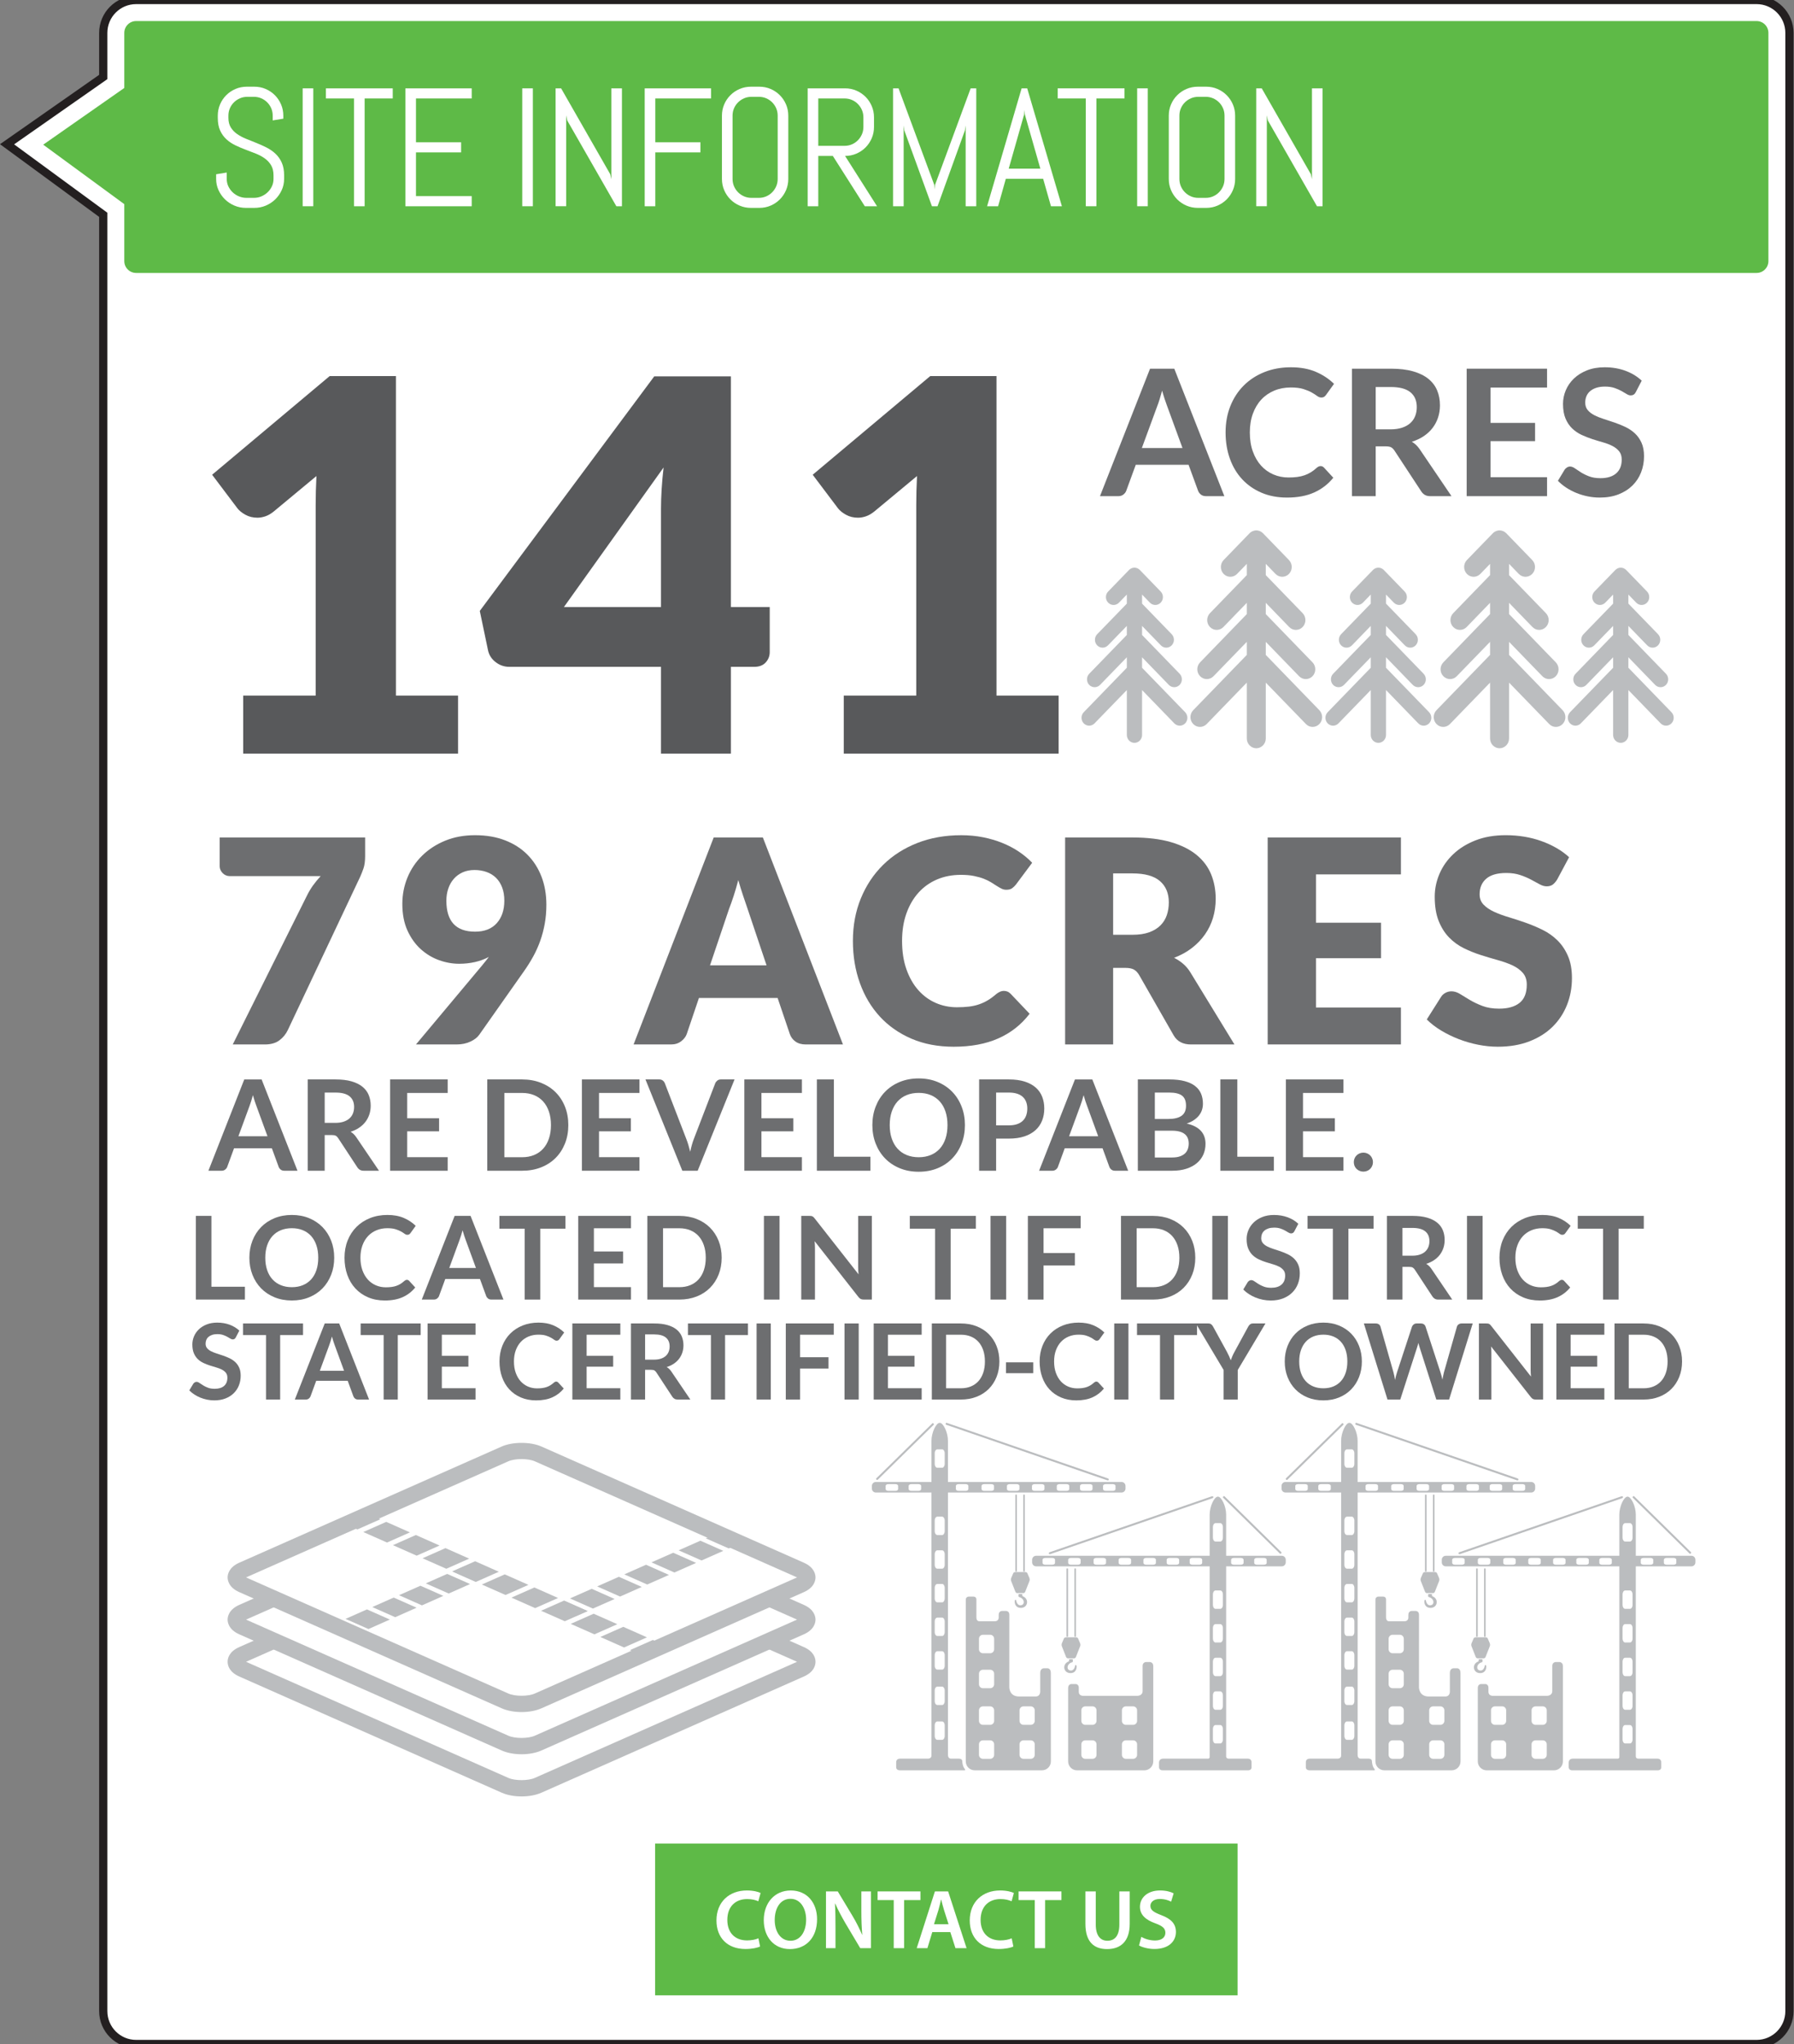 <?xml version="1.0" encoding="utf-8"?>
<!-- Generator: Adobe Illustrator 16.0.0, SVG Export Plug-In . SVG Version: 6.00 Build 0)  -->
<!DOCTYPE svg PUBLIC "-//W3C//DTD SVG 1.1//EN" "http://www.w3.org/Graphics/SVG/1.1/DTD/svg11.dtd">
<svg version="1.1" id="Layer_1" xmlns="http://www.w3.org/2000/svg" xmlns:xlink="http://www.w3.org/1999/xlink" x="0px" y="0px"
	 width="341px" height="388.469px" viewBox="0 0 341 388.469" enable-background="new 0 0 341 388.469" xml:space="preserve">
<rect x="0" y="0" width="341" height="388.469" fill="#808080" stroke="none"/>
<path fill="#FFFFFF" stroke="#231F20" stroke-width="1.563" stroke-miterlimit="10" d="M340.135,382.219
	c0,3.453-2.797,6.25-6.25,6.25H25.877c-3.453,0-6.252-2.797-6.252-6.25V40.824L1.342,27.42l18.283-12.787V6.252
	C19.625,2.799,22.424,0,25.877,0h308.008c3.453,0,6.25,2.799,6.25,6.252V382.219z"/>
<rect x="124.52" y="350.367" fill="#5EBA47" width="110.719" height="28.852"/>
<g>
	<path fill="#FFFFFF" d="M144.475,369.934c-0.464,0.24-1.488,0.48-2.785,0.48c-3.425,0-5.506-2.145-5.506-5.426
		c0-3.554,2.465-5.699,5.763-5.699c1.296,0,2.225,0.272,2.625,0.48l-0.433,1.568c-0.512-0.224-1.216-0.416-2.112-0.416
		c-2.193,0-3.778,1.377-3.778,3.97c0,2.369,1.393,3.89,3.762,3.89c0.801,0,1.633-0.16,2.146-0.4L144.475,369.934z"/>
	<path fill="#FFFFFF" d="M155.308,364.748c0,3.617-2.192,5.682-5.17,5.682c-3.041,0-4.962-2.32-4.962-5.49
		c0-3.313,2.081-5.65,5.122-5.65C153.451,359.289,155.308,361.674,155.308,364.748z M147.257,364.908
		c0,2.192,1.104,3.938,2.993,3.938c1.904,0,2.978-1.762,2.978-4.018c0-2.033-1.009-3.954-2.978-3.954
		C148.297,360.874,147.257,362.683,147.257,364.908z"/>
	<path fill="#FFFFFF" d="M157,370.254v-10.789h2.24l2.785,4.627c0.721,1.2,1.345,2.449,1.841,3.617h0.032
		c-0.128-1.441-0.176-2.833-0.176-4.482v-3.762h1.824v10.789h-2.032l-2.817-4.738c-0.688-1.184-1.408-2.513-1.937-3.729
		l-0.048,0.016c0.079,1.393,0.096,2.816,0.096,4.594v3.857H157z"/>
	<path fill="#FFFFFF" d="M169.881,361.114h-3.073v-1.649h8.147v1.649h-3.105v9.14h-1.969V361.114z"/>
	<path fill="#FFFFFF" d="M177.209,367.197l-0.928,3.057h-2.033l3.458-10.789h2.513l3.505,10.789h-2.112l-0.977-3.057H177.209z
		 M180.299,365.708l-0.849-2.657c-0.208-0.656-0.384-1.393-0.544-2.017h-0.032c-0.16,0.624-0.32,1.376-0.512,2.017l-0.833,2.657
		H180.299z"/>
	<path fill="#FFFFFF" d="M192.619,369.934c-0.464,0.24-1.488,0.48-2.785,0.48c-3.425,0-5.506-2.145-5.506-5.426
		c0-3.554,2.465-5.699,5.763-5.699c1.296,0,2.225,0.272,2.625,0.48l-0.433,1.568c-0.512-0.224-1.216-0.416-2.112-0.416
		c-2.193,0-3.778,1.377-3.778,3.97c0,2.369,1.393,3.89,3.762,3.89c0.801,0,1.633-0.16,2.146-0.4L192.619,369.934z"/>
	<path fill="#FFFFFF" d="M196.682,361.114h-3.073v-1.649h8.147v1.649h-3.105v9.14h-1.969V361.114z"/>
	<path fill="#FFFFFF" d="M208.281,359.465v6.291c0,2.113,0.881,3.09,2.209,3.09c1.425,0,2.273-0.977,2.273-3.09v-6.291h1.969v6.163
		c0,3.329-1.713,4.802-4.306,4.802c-2.497,0-4.114-1.393-4.114-4.785v-6.18H208.281z"/>
	<path fill="#FFFFFF" d="M216.937,368.109c0.64,0.367,1.601,0.688,2.608,0.688c1.265,0,1.969-0.592,1.969-1.473
		c0-0.816-0.544-1.296-1.921-1.792c-1.776-0.641-2.913-1.585-2.913-3.138c0-1.761,1.473-3.105,3.81-3.105
		c1.169,0,2.033,0.256,2.594,0.545l-0.48,1.584c-0.385-0.207-1.137-0.512-2.146-0.512c-1.248,0-1.792,0.672-1.792,1.297
		c0,0.832,0.624,1.216,2.064,1.776c1.873,0.704,2.785,1.648,2.785,3.201c0,1.729-1.313,3.233-4.098,3.233
		c-1.137,0-2.321-0.32-2.913-0.672L216.937,368.109z"/>
</g>
<path fill="#5EBA47" d="M8.213,27.496l15.412,11.301v10.826c0,1.242,1.01,2.25,2.252,2.25h308.008c1.242,0,2.25-1.008,2.25-2.25
	V6.252c0-1.242-1.008-2.252-2.25-2.252H25.877c-1.242,0-2.252,1.01-2.252,2.252v10.465L8.213,27.496z"/>
<g>
	<path fill="#FFFFFF" d="M54.002,34.01c0,0.761-0.154,1.474-0.461,2.141c-0.308,0.667-0.719,1.25-1.234,1.75
		s-1.115,0.894-1.797,1.18c-0.683,0.286-1.404,0.43-2.164,0.43h-1.609c-0.761,0-1.482-0.144-2.164-0.43
		c-0.683-0.286-1.281-0.68-1.797-1.18s-0.928-1.083-1.234-1.75c-0.308-0.667-0.461-1.38-0.461-2.141v-0.891l2.016-0.328v1.219
		c0,0.5,0.102,0.966,0.305,1.398c0.203,0.433,0.477,0.813,0.82,1.141s0.742,0.586,1.195,0.773s0.93,0.281,1.43,0.281h1.406
		c0.5,0,0.974-0.094,1.422-0.281c0.447-0.188,0.844-0.445,1.188-0.773s0.617-0.708,0.82-1.141c0.203-0.432,0.305-0.898,0.305-1.398
		v-0.672c0-0.771-0.151-1.411-0.453-1.922c-0.303-0.51-0.703-0.945-1.203-1.305s-1.065-0.664-1.695-0.914
		c-0.631-0.25-1.279-0.5-1.945-0.75c-0.667-0.25-1.315-0.526-1.945-0.828c-0.631-0.302-1.195-0.68-1.695-1.133
		s-0.901-1.008-1.203-1.664c-0.303-0.656-0.453-1.463-0.453-2.422v-0.422c0-0.76,0.143-1.474,0.43-2.141
		c0.286-0.667,0.68-1.25,1.18-1.75s1.086-0.893,1.758-1.18c0.672-0.286,1.388-0.43,2.148-0.43h1.438c0.76,0,1.474,0.144,2.141,0.43
		c0.666,0.287,1.25,0.68,1.75,1.18s0.893,1.083,1.18,1.75c0.286,0.667,0.43,1.38,0.43,2.141v0.578l-2.016,0.328v-0.906
		c0-0.5-0.094-0.966-0.281-1.398c-0.188-0.432-0.443-0.81-0.766-1.133c-0.323-0.323-0.701-0.578-1.133-0.766
		c-0.433-0.188-0.898-0.281-1.398-0.281h-1.25c-0.5,0-0.967,0.094-1.398,0.281c-0.433,0.188-0.813,0.443-1.141,0.766
		c-0.328,0.323-0.586,0.701-0.773,1.133c-0.188,0.433-0.281,0.898-0.281,1.398V22.4c0,0.719,0.15,1.323,0.453,1.813
		c0.302,0.49,0.703,0.909,1.203,1.258c0.5,0.349,1.064,0.651,1.695,0.906c0.63,0.255,1.278,0.516,1.945,0.781
		c0.666,0.266,1.314,0.558,1.945,0.875c0.63,0.318,1.195,0.708,1.695,1.172c0.5,0.464,0.9,1.029,1.203,1.695
		c0.302,0.667,0.453,1.479,0.453,2.438V34.01z"/>
	<path fill="#FFFFFF" d="M57.53,39.197V16.791h2.016v22.406H57.53z"/>
	<path fill="#FFFFFF" d="M69.309,18.713v20.484h-2.016V18.713h-5.344v-1.922h12.703v1.922H69.309z"/>
	<path fill="#FFFFFF" d="M77.055,39.197V16.791h12.609v1.922H79.07v8.328h8.578v1.922H79.07v8.313h10.594v1.922H77.055z"/>
	<path fill="#FFFFFF" d="M99.268,39.197V16.791h2.016v22.406H99.268z"/>
	<path fill="#FFFFFF" d="M117.155,39.197l-9.344-16.313l-0.188-0.969v17.281h-2.016V16.791h1.047l9.344,16.328l0.203,0.953V16.791
		h2.016v22.406H117.155z"/>
	<path fill="#FFFFFF" d="M124.559,18.713v8.328h8.578v1.922h-8.578v10.234h-2.016V16.791h12.609v1.922H124.559z"/>
	<path fill="#FFFFFF" d="M149.406,36.15c-0.287,0.667-0.68,1.25-1.18,1.75s-1.084,0.894-1.75,1.18
		c-0.667,0.286-1.381,0.43-2.141,0.43h-1.594c-0.761,0-1.477-0.144-2.148-0.43s-1.258-0.68-1.758-1.18s-0.894-1.083-1.18-1.75
		c-0.287-0.667-0.43-1.38-0.43-2.141V21.979c0-0.76,0.143-1.474,0.43-2.141c0.286-0.667,0.68-1.25,1.18-1.75s1.086-0.893,1.758-1.18
		c0.672-0.286,1.388-0.43,2.148-0.43h1.594c0.76,0,1.474,0.144,2.141,0.43c0.666,0.287,1.25,0.68,1.75,1.18s0.893,1.083,1.18,1.75
		c0.286,0.667,0.43,1.38,0.43,2.141V34.01C149.836,34.771,149.692,35.484,149.406,36.15z M147.82,21.979
		c0-0.5-0.094-0.966-0.281-1.398c-0.188-0.432-0.443-0.81-0.766-1.133c-0.323-0.323-0.701-0.578-1.133-0.766
		c-0.433-0.188-0.898-0.281-1.398-0.281h-1.406c-0.5,0-0.967,0.094-1.398,0.281c-0.433,0.188-0.813,0.443-1.141,0.766
		c-0.328,0.323-0.586,0.701-0.773,1.133c-0.188,0.433-0.281,0.898-0.281,1.398V34.01c0,0.5,0.094,0.966,0.281,1.398
		c0.188,0.433,0.445,0.813,0.773,1.141s0.708,0.586,1.141,0.773c0.432,0.188,0.898,0.281,1.398,0.281h1.406
		c0.5,0,0.966-0.094,1.398-0.281c0.432-0.188,0.81-0.445,1.133-0.773c0.322-0.328,0.578-0.708,0.766-1.141
		c0.188-0.432,0.281-0.898,0.281-1.398V21.979z"/>
	<path fill="#FFFFFF" d="M164.38,39.197l-6.078-9.563h-2.766v9.563h-2.016V16.791h7.109c0.76,0,1.474,0.144,2.141,0.43
		c0.666,0.287,1.25,0.68,1.75,1.18s0.893,1.086,1.18,1.758c0.286,0.672,0.43,1.388,0.43,2.148v1.813c0,0.761-0.144,1.477-0.43,2.148
		c-0.287,0.672-0.68,1.258-1.18,1.758s-1.084,0.894-1.75,1.18c-0.667,0.287-1.381,0.43-2.141,0.43l6.078,9.563H164.38z
		 M164.114,22.307c0-0.5-0.094-0.966-0.281-1.398c-0.188-0.432-0.443-0.813-0.766-1.141c-0.323-0.328-0.701-0.586-1.133-0.773
		c-0.433-0.188-0.898-0.281-1.398-0.281h-5v9h5c0.5,0,0.966-0.094,1.398-0.281c0.432-0.188,0.81-0.445,1.133-0.773
		c0.322-0.328,0.578-0.708,0.766-1.141c0.188-0.432,0.281-0.898,0.281-1.398V22.307z"/>
	<path fill="#FFFFFF" d="M183.549,39.197V23.838l-0.141,0.953l-5.203,14.406h-1.063l-5.25-14.406l-0.125-0.953v15.359h-2.016V16.791
		h1.047l6.797,18.375l0.063,0.828l0.063-0.828l6.781-18.375h1.063v22.406H183.549z"/>
	<path fill="#FFFFFF" d="M198.28,33.979h-7.094l-1.469,5.219h-2.094l6.563-22.406h1.063l6.594,22.406h-2.078L198.28,33.979z
		 M191.733,32.057h6.016l-2.953-10.328l-0.063-0.828l-0.063,0.828L191.733,32.057z"/>
	<path fill="#FFFFFF" d="M208.402,18.713v20.484h-2.016V18.713h-5.344v-1.922h12.703v1.922H208.402z"/>
	<path fill="#FFFFFF" d="M216.148,39.197V16.791h2.016v22.406H216.148z"/>
	<path fill="#FFFFFF" d="M234.341,36.15c-0.287,0.667-0.68,1.25-1.18,1.75s-1.084,0.894-1.75,1.18
		c-0.667,0.286-1.381,0.43-2.141,0.43h-1.594c-0.761,0-1.477-0.144-2.148-0.43s-1.258-0.68-1.758-1.18s-0.894-1.083-1.18-1.75
		c-0.287-0.667-0.43-1.38-0.43-2.141V21.979c0-0.76,0.143-1.474,0.43-2.141c0.286-0.667,0.68-1.25,1.18-1.75s1.086-0.893,1.758-1.18
		c0.672-0.286,1.388-0.43,2.148-0.43h1.594c0.76,0,1.474,0.144,2.141,0.43c0.666,0.287,1.25,0.68,1.75,1.18s0.893,1.083,1.18,1.75
		c0.286,0.667,0.43,1.38,0.43,2.141V34.01C234.771,34.771,234.627,35.484,234.341,36.15z M232.755,21.979
		c0-0.5-0.094-0.966-0.281-1.398c-0.188-0.432-0.443-0.81-0.766-1.133c-0.323-0.323-0.701-0.578-1.133-0.766
		c-0.433-0.188-0.898-0.281-1.398-0.281h-1.406c-0.5,0-0.967,0.094-1.398,0.281c-0.433,0.188-0.813,0.443-1.141,0.766
		c-0.328,0.323-0.586,0.701-0.773,1.133c-0.188,0.433-0.281,0.898-0.281,1.398V34.01c0,0.5,0.094,0.966,0.281,1.398
		c0.188,0.433,0.445,0.813,0.773,1.141s0.708,0.586,1.141,0.773c0.432,0.188,0.898,0.281,1.398,0.281h1.406
		c0.5,0,0.966-0.094,1.398-0.281c0.432-0.188,0.81-0.445,1.133-0.773c0.322-0.328,0.578-0.708,0.766-1.141
		c0.188-0.432,0.281-0.898,0.281-1.398V21.979z"/>
	<path fill="#FFFFFF" d="M250.33,39.197l-9.344-16.313l-0.188-0.969v17.281h-2.016V16.791h1.047l9.344,16.328l0.203,0.953V16.791
		h2.016v22.406H250.33z"/>
</g>
<g>
	<g>
		<path fill="#6D6E70" d="M69.403,159.163v3.51c0,0.99-0.108,1.792-0.324,2.403s-0.423,1.134-0.621,1.566l-13.743,29.106
			c-0.36,0.773-0.891,1.427-1.593,1.957c-0.702,0.531-1.629,0.797-2.781,0.797h-6.102l14.04-28.161
			c0.378-0.773,0.787-1.467,1.229-2.079c0.44-0.611,0.922-1.197,1.444-1.755H43.645c-0.252,0-0.49-0.049-0.715-0.148
			c-0.226-0.099-0.423-0.234-0.594-0.405c-0.172-0.171-0.311-0.369-0.419-0.594c-0.108-0.225-0.162-0.454-0.162-0.688v-5.508H69.403
			z"/>
		<path fill="#6D6E70" d="M87.276,183.166c-1.278,0-2.557-0.229-3.834-0.688c-1.278-0.459-2.435-1.156-3.47-2.093
			c-1.035-0.936-1.877-2.115-2.524-3.537c-0.648-1.422-0.972-3.105-0.972-5.049c0-1.782,0.328-3.465,0.985-5.049
			c0.656-1.584,1.593-2.97,2.808-4.158s2.669-2.128,4.36-2.821c1.692-0.693,3.582-1.04,5.67-1.04c2.124,0,4.023,0.324,5.697,0.972
			s3.092,1.557,4.253,2.727s2.052,2.561,2.673,4.171s0.932,3.388,0.932,5.333c0,1.296-0.104,2.511-0.311,3.645
			c-0.207,1.134-0.495,2.218-0.864,3.253s-0.814,2.025-1.337,2.97c-0.521,0.945-1.106,1.876-1.755,2.795l-8.478,12.042
			c-0.36,0.522-0.928,0.963-1.701,1.323c-0.774,0.36-1.647,0.54-2.619,0.54h-7.722l12.474-14.904
			c0.252-0.306,0.49-0.599,0.716-0.878c0.225-0.279,0.445-0.562,0.661-0.85c-0.81,0.432-1.692,0.756-2.646,0.972
			C89.319,183.058,88.32,183.166,87.276,183.166z M95.862,171.178c0-0.954-0.14-1.795-0.419-2.524s-0.666-1.336-1.161-1.822
			c-0.495-0.486-1.093-0.855-1.795-1.107s-1.468-0.378-2.295-0.378c-0.847,0-1.598,0.148-2.255,0.445s-1.215,0.707-1.674,1.229
			s-0.81,1.139-1.053,1.85s-0.365,1.48-0.365,2.308c0,3.924,1.818,5.886,5.454,5.886c1.782,0,3.154-0.535,4.118-1.606
			C95.38,174.387,95.862,172.96,95.862,171.178z"/>
		<path fill="#6D6E70" d="M160.229,198.502h-7.073c-0.793,0-1.444-0.185-1.958-0.554c-0.513-0.368-0.868-0.841-1.066-1.417
			l-2.322-6.858h-14.958l-2.321,6.858c-0.181,0.504-0.531,0.958-1.054,1.363c-0.521,0.404-1.16,0.607-1.917,0.607h-7.128
			l15.229-39.339h9.342L160.229,198.502z M134.958,183.463h10.746l-3.618-10.773c-0.234-0.684-0.509-1.489-0.823-2.417
			c-0.315-0.927-0.626-1.931-0.932-3.01c-0.288,1.098-0.585,2.115-0.892,3.051c-0.306,0.936-0.594,1.746-0.863,2.43L134.958,183.463
			z"/>
		<path fill="#6D6E70" d="M190.82,188.322c0.216,0,0.433,0.041,0.648,0.122s0.423,0.221,0.621,0.419l3.617,3.807
			c-1.584,2.07-3.568,3.631-5.953,4.685c-2.385,1.053-5.207,1.579-8.465,1.579c-2.987,0-5.665-0.508-8.032-1.525
			c-2.367-1.017-4.374-2.42-6.021-4.212c-1.647-1.79-2.912-3.915-3.794-6.372c-0.882-2.457-1.323-5.125-1.323-8.005
			c0-2.934,0.504-5.629,1.513-8.086c1.008-2.457,2.416-4.577,4.226-6.358c1.809-1.782,3.973-3.168,6.493-4.158
			c2.52-0.99,5.301-1.485,8.343-1.485c1.476,0,2.866,0.131,4.172,0.392c1.305,0.261,2.524,0.621,3.658,1.08s2.178,1.008,3.132,1.647
			c0.954,0.639,1.8,1.346,2.538,2.119l-3.078,4.131c-0.198,0.252-0.432,0.481-0.702,0.688c-0.27,0.207-0.647,0.311-1.134,0.311
			c-0.324,0-0.63-0.072-0.918-0.216c-0.288-0.144-0.594-0.319-0.918-0.526c-0.324-0.207-0.68-0.432-1.066-0.675
			c-0.388-0.243-0.847-0.468-1.377-0.675c-0.531-0.207-1.152-0.382-1.863-0.526s-1.543-0.216-2.497-0.216
			c-1.656,0-3.169,0.292-4.536,0.877c-1.368,0.585-2.543,1.422-3.523,2.511c-0.981,1.089-1.746,2.408-2.295,3.956
			c-0.55,1.548-0.823,3.285-0.823,5.211c0,2.016,0.273,3.807,0.823,5.373c0.549,1.566,1.296,2.884,2.241,3.956
			c0.944,1.071,2.047,1.886,3.307,2.443s2.61,0.837,4.051,0.837c0.827,0,1.583-0.04,2.268-0.121
			c0.684-0.081,1.318-0.221,1.903-0.418c0.585-0.199,1.144-0.455,1.674-0.77c0.531-0.315,1.067-0.707,1.607-1.176
			c0.216-0.18,0.449-0.328,0.701-0.445C190.289,188.382,190.551,188.322,190.82,188.322z"/>
		<path fill="#6D6E70" d="M211.583,183.949v14.553h-9.126v-39.339h12.798c2.844,0,5.27,0.292,7.276,0.877s3.646,1.4,4.914,2.443
			c1.269,1.044,2.191,2.277,2.768,3.699s0.864,2.97,0.864,4.644c0,1.278-0.172,2.484-0.514,3.618
			c-0.342,1.134-0.851,2.183-1.525,3.146c-0.675,0.963-1.503,1.823-2.483,2.579c-0.981,0.756-2.111,1.377-3.389,1.863
			c0.611,0.307,1.184,0.685,1.714,1.134c0.531,0.45,0.995,0.999,1.391,1.647l8.37,13.689h-8.262c-1.53,0-2.628-0.576-3.294-1.729
			l-6.534-11.42c-0.288-0.504-0.626-0.864-1.013-1.08s-0.932-0.324-1.633-0.324H211.583z M211.583,177.658h3.672
			c1.242,0,2.299-0.157,3.173-0.472c0.872-0.315,1.588-0.751,2.146-1.31c0.558-0.558,0.962-1.21,1.215-1.958
			c0.252-0.747,0.378-1.553,0.378-2.417c0-1.728-0.563-3.078-1.688-4.05c-1.125-0.972-2.867-1.458-5.225-1.458h-3.672V177.658z"/>
		<path fill="#6D6E70" d="M266.284,159.163v7.02h-16.146v9.18h12.366v6.75h-12.366v9.37h16.146v7.02h-25.326v-39.339H266.284z"/>
		<path fill="#6D6E70" d="M295.983,167.155c-0.271,0.432-0.554,0.756-0.851,0.972s-0.68,0.324-1.147,0.324
			c-0.414,0-0.859-0.13-1.337-0.392c-0.477-0.261-1.017-0.554-1.619-0.877c-0.604-0.324-1.292-0.617-2.066-0.877
			c-0.773-0.261-1.656-0.392-2.646-0.392c-1.71,0-2.983,0.364-3.82,1.093s-1.256,1.715-1.256,2.957c0,0.792,0.252,1.449,0.756,1.971
			s1.165,0.972,1.984,1.35c0.819,0.378,1.756,0.725,2.809,1.039c1.053,0.315,2.128,0.667,3.227,1.053
			c1.098,0.387,2.173,0.842,3.227,1.363c1.053,0.522,1.988,1.188,2.808,1.998s1.48,1.796,1.984,2.957
			c0.504,1.161,0.756,2.561,0.756,4.198c0,1.818-0.314,3.52-0.944,5.104c-0.631,1.584-1.544,2.966-2.741,4.145
			c-1.197,1.18-2.673,2.105-4.428,2.781c-1.755,0.675-3.749,1.012-5.98,1.012c-1.225,0-2.471-0.126-3.739-0.377
			c-1.27-0.252-2.498-0.608-3.686-1.067c-1.188-0.459-2.305-1.003-3.348-1.634c-1.045-0.629-1.954-1.332-2.728-2.105l2.7-4.266
			c0.197-0.324,0.477-0.585,0.837-0.783c0.359-0.198,0.747-0.297,1.161-0.297c0.54,0,1.084,0.171,1.634,0.513
			c0.549,0.343,1.169,0.72,1.862,1.134s1.489,0.793,2.39,1.135s1.962,0.512,3.187,0.512c1.655,0,2.942-0.363,3.86-1.093
			s1.377-1.886,1.377-3.47c0-0.918-0.252-1.664-0.756-2.241c-0.504-0.576-1.165-1.053-1.984-1.431s-1.751-0.711-2.795-0.999
			c-1.044-0.288-2.115-0.607-3.213-0.958s-2.169-0.783-3.213-1.296s-1.976-1.188-2.794-2.025c-0.819-0.837-1.481-1.881-1.984-3.132
			c-0.505-1.25-0.757-2.794-0.757-4.63c0-1.476,0.297-2.916,0.892-4.32c0.594-1.404,1.467-2.655,2.619-3.753
			c1.151-1.098,2.564-1.976,4.238-2.633c1.675-0.657,3.592-0.985,5.751-0.985c1.206,0,2.381,0.095,3.523,0.284
			c1.144,0.189,2.228,0.468,3.254,0.837c1.026,0.369,1.984,0.81,2.876,1.323c0.891,0.513,1.688,1.094,2.389,1.742L295.983,167.155z"
			/>
		<path fill="#6D6E70" d="M56.545,222.502h-2.496c-0.28,0-0.51-0.07-0.689-0.21c-0.181-0.14-0.311-0.313-0.391-0.522l-1.296-3.539
			h-7.188l-1.296,3.539c-0.064,0.185-0.19,0.353-0.379,0.504c-0.188,0.152-0.418,0.229-0.689,0.229h-2.508l6.815-17.352h3.301
			L56.545,222.502z M45.313,215.95h5.531l-2.111-5.772c-0.097-0.256-0.202-0.558-0.318-0.906c-0.116-0.348-0.23-0.726-0.342-1.133
			c-0.112,0.407-0.223,0.787-0.33,1.139c-0.108,0.353-0.214,0.66-0.318,0.925L45.313,215.95z"/>
		<path fill="#6D6E70" d="M61.717,215.723v6.779h-3.228V205.15h5.292c1.184,0,2.197,0.121,3.042,0.365
			c0.844,0.244,1.536,0.586,2.075,1.026c0.54,0.44,0.937,0.966,1.188,1.578s0.378,1.286,0.378,2.022
			c0,0.584-0.086,1.135-0.258,1.655s-0.42,0.992-0.744,1.416c-0.324,0.425-0.724,0.796-1.2,1.116
			c-0.476,0.32-1.018,0.576-1.626,0.768c0.408,0.232,0.76,0.564,1.057,0.996l4.344,6.408h-2.904c-0.28,0-0.518-0.056-0.714-0.168
			c-0.196-0.111-0.362-0.271-0.498-0.48l-3.648-5.556c-0.136-0.208-0.286-0.356-0.449-0.444c-0.164-0.088-0.406-0.131-0.727-0.131
			H61.717z M61.717,213.406h2.016c0.608,0,1.139-0.076,1.591-0.229c0.451-0.152,0.823-0.361,1.115-0.63s0.511-0.586,0.654-0.954
			c0.145-0.367,0.216-0.771,0.216-1.212c0-0.88-0.29-1.556-0.87-2.028c-0.58-0.472-1.466-0.707-2.657-0.707h-2.064V213.406z"/>
		<path fill="#6D6E70" d="M85.093,205.15v2.567H77.4v4.812h6.061v2.484H77.4v4.908h7.692v2.58H74.148V205.15H85.093z"/>
		<path fill="#6D6E70" d="M108.025,213.826c0,1.271-0.212,2.439-0.636,3.504c-0.425,1.064-1.021,1.98-1.788,2.748
			c-0.769,0.768-1.692,1.363-2.772,1.787c-1.08,0.425-2.276,0.637-3.588,0.637h-6.624V205.15h6.624c1.312,0,2.508,0.214,3.588,0.642
			c1.08,0.429,2.004,1.024,2.772,1.788c0.768,0.764,1.363,1.678,1.788,2.742C107.813,211.387,108.025,212.554,108.025,213.826z
			 M104.726,213.826c0-0.952-0.128-1.807-0.385-2.563c-0.256-0.756-0.62-1.396-1.092-1.92c-0.472-0.523-1.046-0.926-1.722-1.205
			c-0.676-0.281-1.438-0.421-2.286-0.421h-3.372v12.216h3.372c0.848,0,1.61-0.14,2.286-0.42c0.676-0.279,1.25-0.682,1.722-1.205
			c0.472-0.524,0.836-1.164,1.092-1.92C104.598,215.632,104.726,214.778,104.726,213.826z"/>
		<path fill="#6D6E70" d="M121.55,205.15v2.567h-7.692v4.812h6.061v2.484h-6.061v4.908h7.692v2.58h-10.944V205.15H121.55z"/>
		<path fill="#6D6E70" d="M122.689,205.15h2.604c0.279,0,0.508,0.067,0.684,0.203c0.176,0.137,0.308,0.313,0.396,0.528l4.079,10.584
			c0.137,0.345,0.267,0.722,0.391,1.134s0.242,0.846,0.354,1.303c0.185-0.92,0.412-1.732,0.685-2.437l4.067-10.584
			c0.072-0.184,0.2-0.353,0.385-0.504c0.184-0.151,0.411-0.228,0.684-0.228h2.604l-7.009,17.352h-2.916L122.689,205.15z"/>
		<path fill="#6D6E70" d="M152.426,205.15v2.567h-7.692v4.812h6.061v2.484h-6.061v4.908h7.692v2.58h-10.944V205.15H152.426z"/>
		<path fill="#6D6E70" d="M158.498,219.838h6.947v2.664H155.27V205.15h3.229V219.838z"/>
		<path fill="#6D6E70" d="M183.41,213.826c0,1.271-0.213,2.449-0.637,3.533s-1.02,2.022-1.788,2.814
			c-0.768,0.792-1.691,1.41-2.771,1.854c-1.08,0.445-2.276,0.666-3.588,0.666c-1.313,0-2.511-0.221-3.595-0.666
			c-1.084-0.443-2.012-1.062-2.783-1.854c-0.772-0.792-1.37-1.73-1.794-2.814c-0.425-1.084-0.637-2.262-0.637-3.533
			c0-1.272,0.212-2.45,0.637-3.534c0.424-1.084,1.021-2.022,1.794-2.813c0.771-0.793,1.699-1.41,2.783-1.854
			s2.282-0.666,3.595-0.666c1.312,0,2.508,0.224,3.588,0.672s2.004,1.066,2.771,1.854c0.769,0.787,1.364,1.724,1.788,2.808
			S183.41,212.554,183.41,213.826z M180.098,213.826c0-0.952-0.126-1.807-0.378-2.563s-0.614-1.398-1.086-1.926
			c-0.473-0.527-1.046-0.932-1.722-1.212c-0.677-0.28-1.438-0.42-2.286-0.42c-0.849,0-1.612,0.14-2.292,0.42
			c-0.681,0.28-1.259,0.685-1.734,1.212s-0.842,1.17-1.098,1.926c-0.257,0.756-0.385,1.61-0.385,2.563s0.128,1.806,0.385,2.563
			c0.256,0.756,0.622,1.396,1.098,1.92c0.476,0.523,1.054,0.926,1.734,1.205c0.68,0.28,1.443,0.42,2.292,0.42
			c0.848,0,1.609-0.14,2.286-0.42c0.676-0.279,1.249-0.682,1.722-1.205c0.472-0.524,0.834-1.164,1.086-1.92
			C179.972,215.632,180.098,214.778,180.098,213.826z"/>
		<path fill="#6D6E70" d="M189.339,216.395v6.107h-3.228V205.15h5.651c1.16,0,2.164,0.136,3.013,0.408
			c0.848,0.271,1.548,0.651,2.1,1.139c0.552,0.488,0.96,1.072,1.224,1.753c0.265,0.68,0.396,1.424,0.396,2.231
			c0,0.84-0.141,1.61-0.42,2.311c-0.28,0.699-0.7,1.302-1.26,1.806c-0.561,0.504-1.261,0.896-2.101,1.177
			c-0.84,0.279-1.824,0.42-2.952,0.42H189.339z M189.339,213.874h2.424c0.592,0,1.108-0.073,1.548-0.222
			c0.44-0.148,0.805-0.36,1.093-0.637c0.288-0.275,0.504-0.611,0.647-1.008c0.145-0.396,0.216-0.838,0.216-1.326
			c0-0.463-0.071-0.884-0.216-1.26c-0.144-0.376-0.359-0.695-0.647-0.96s-0.652-0.466-1.093-0.606
			c-0.439-0.139-0.956-0.209-1.548-0.209h-2.424V213.874z"/>
		<path fill="#6D6E70" d="M214.442,222.502h-2.496c-0.28,0-0.51-0.07-0.689-0.21c-0.181-0.14-0.311-0.313-0.391-0.522l-1.296-3.539
			h-7.188l-1.296,3.539c-0.064,0.185-0.19,0.353-0.379,0.504c-0.188,0.152-0.418,0.229-0.689,0.229h-2.508l6.815-17.352h3.301
			L214.442,222.502z M203.211,215.95h5.531l-2.111-5.772c-0.097-0.256-0.202-0.558-0.318-0.906c-0.116-0.348-0.23-0.726-0.342-1.133
			c-0.112,0.407-0.223,0.787-0.33,1.139c-0.108,0.353-0.214,0.66-0.318,0.925L203.211,215.95z"/>
		<path fill="#6D6E70" d="M216.279,222.502V205.15h5.988c1.136,0,2.105,0.107,2.91,0.324c0.804,0.215,1.464,0.523,1.979,0.924
			c0.517,0.399,0.895,0.884,1.134,1.451c0.24,0.568,0.36,1.209,0.36,1.92c0,0.408-0.06,0.799-0.18,1.17
			c-0.12,0.373-0.307,0.721-0.559,1.045s-0.572,0.617-0.96,0.881c-0.388,0.265-0.85,0.488-1.386,0.673
			c2.384,0.536,3.576,1.823,3.576,3.864c0,0.736-0.141,1.416-0.42,2.039c-0.28,0.625-0.688,1.162-1.225,1.615
			c-0.536,0.451-1.195,0.805-1.979,1.062c-0.784,0.256-1.681,0.384-2.688,0.384H216.279z M219.508,212.662h2.579
			c1.097,0,1.929-0.2,2.496-0.6c0.568-0.4,0.853-1.037,0.853-1.908c0-0.904-0.256-1.549-0.769-1.932
			c-0.512-0.385-1.312-0.576-2.399-0.576h-2.76V212.662z M219.508,214.895v5.088h3.275c0.601,0,1.103-0.072,1.506-0.217
			c0.404-0.144,0.729-0.336,0.973-0.576c0.243-0.239,0.42-0.52,0.527-0.84c0.108-0.319,0.162-0.66,0.162-1.02
			c0-0.376-0.06-0.715-0.18-1.014c-0.12-0.301-0.309-0.557-0.564-0.769s-0.584-0.374-0.983-0.485
			c-0.4-0.112-0.885-0.168-1.452-0.168H219.508z"/>
		<path fill="#6D6E70" d="M235.19,219.838h6.947v2.664h-10.176V205.15h3.229V219.838z"/>
		<path fill="#6D6E70" d="M255.362,205.15v2.567h-7.692v4.812h6.061v2.484h-6.061v4.908h7.692v2.58h-10.944V205.15H255.362z"/>
		<path fill="#6D6E70" d="M257.33,220.87c0-0.248,0.046-0.483,0.138-0.708s0.221-0.416,0.385-0.576
			c0.163-0.16,0.357-0.288,0.582-0.384c0.224-0.097,0.464-0.144,0.72-0.144c0.248,0,0.483,0.047,0.708,0.144
			c0.224,0.096,0.416,0.224,0.576,0.384c0.159,0.16,0.288,0.352,0.384,0.576s0.144,0.46,0.144,0.708
			c0,0.256-0.048,0.494-0.144,0.714c-0.096,0.221-0.225,0.41-0.384,0.57c-0.16,0.16-0.353,0.285-0.576,0.377
			c-0.225,0.093-0.46,0.139-0.708,0.139c-0.256,0-0.496-0.046-0.72-0.139c-0.225-0.092-0.419-0.217-0.582-0.377
			c-0.164-0.16-0.293-0.35-0.385-0.57C257.376,221.364,257.33,221.126,257.33,220.87z"/>
	</g>
</g>
<path fill="#FFFFFF" d="M102.275,339.305c-1.73,0.766-4.539,0.766-6.273,0l-49.898-22.088c-1.73-0.771-1.73-2.013,0-2.778
	l49.898-22.092c1.729-0.767,4.537-0.767,6.273,0l49.895,22.092c1.732,0.766,1.732,2.007,0,2.778L102.275,339.305z"/>
<path fill="#BBBDBF" d="M99.141,341.419c-1.395,0-2.73-0.251-3.76-0.705l-49.9-22.089c-1.93-0.86-2.215-2.125-2.215-2.803
	c0.002-0.678,0.289-1.94,2.215-2.792l49.898-22.092c2.051-0.911,5.451-0.912,7.518-0.001l49.896,22.093
	c1.926,0.851,2.215,2.114,2.217,2.792c0,0.678-0.285,1.943-2.213,2.802l-49.898,22.089
	C101.869,341.168,100.535,341.419,99.141,341.419z M46.77,315.828l49.855,22.068c1.273,0.563,3.758,0.563,5.027,0l49.852-22.068
	l-49.852-22.073c-1.273-0.563-3.76-0.564-5.025,0L46.77,315.828z"/>
<path fill="#FFFFFF" d="M102.275,331.285c-1.73,0.768-4.539,0.768-6.273,0l-49.898-22.087c-1.73-0.766-1.73-2.012,0-2.777
	l49.898-22.093c1.729-0.766,4.537-0.766,6.273,0l49.895,22.093c1.732,0.766,1.732,2.012,0,2.777L102.275,331.285z"/>
<path fill="#BBBDBF" d="M99.141,333.4c-1.395,0-2.73-0.251-3.762-0.707L45.48,310.606c-1.998-0.885-2.215-2.251-2.215-2.797
	s0.217-1.912,2.215-2.797l49.898-22.093c2.051-0.909,5.451-0.912,7.518-0.001l49.896,22.094c2,0.884,2.217,2.25,2.217,2.797
	s-0.217,1.913-2.217,2.797l-49.895,22.087C101.871,333.149,100.535,333.4,99.141,333.4z M46.771,307.81l49.854,22.067
	c1.271,0.563,3.754,0.563,5.025,0.001l49.852-22.068l-49.85-22.073c-1.273-0.563-3.758-0.563-5.027,0L46.771,307.81z"/>
<path fill="#FFFFFF" d="M102.275,323.268c-1.73,0.766-4.539,0.766-6.273,0l-49.898-22.087c-1.73-0.767-1.73-2.012,0-2.778
	l49.898-22.088c1.729-0.766,4.537-0.766,6.273,0l49.895,22.088c1.732,0.767,1.732,2.012,0,2.778L102.275,323.268z"/>
<path fill="#BBBDBF" d="M99.141,325.382c-1.395,0-2.73-0.251-3.76-0.705l-49.9-22.088c-2-0.886-2.215-2.251-2.215-2.798
	c0-0.546,0.215-1.911,2.215-2.797l49.898-22.088c2.051-0.909,5.451-0.912,7.518-0.001l49.896,22.089
	c2,0.885,2.217,2.251,2.217,2.797c0,0.547-0.217,1.913-2.217,2.798l-49.895,22.087C101.869,325.131,100.535,325.382,99.141,325.382z
	 M46.77,299.791l49.855,22.068c1.273,0.563,3.758,0.563,5.027,0l49.852-22.068l-49.852-22.068c-1.273-0.563-3.758-0.563-5.027,0
	L46.77,299.791z"/>
<g>
	<g>
		<line fill="#BBBDBF" x1="138.516" y1="292.361" x2="107.311" y2="306.173"/>
		<g>
			<polygon fill="#BBBDBF" points="138.516,294.284 134.16,292.361 136.34,291.393 140.695,293.32 			"/>
			<path fill="#BBBDBF" d="M112.695,305.714l-4.355-1.929l4.133-1.828l4.355,1.933L112.695,305.714z M117.861,303.43l-4.354-1.928
				l4.127-1.829l4.355,1.928L117.861,303.43z M123.021,301.141l-4.355-1.928l4.133-1.829l4.355,1.933L123.021,301.141z
				 M128.188,298.857l-4.354-1.929l4.127-1.824l4.355,1.929L128.188,298.857z M133.35,296.573l-4.357-1.928l4.133-1.829l4.357,1.928
				L133.35,296.573z"/>
			<polygon fill="#BBBDBF" points="109.488,307.138 105.131,305.209 107.311,304.245 111.666,306.173 			"/>
		</g>
	</g>
	<g>
		<line fill="#BBBDBF" x1="90.371" y1="298.674" x2="64.662" y2="310.055"/>
		<g>
			<polygon fill="#BBBDBF" points="90.371,300.603 86.016,298.674 88.189,297.711 92.545,299.638 			"/>
			<path fill="#BBBDBF" d="M70.037,309.604l-4.357-1.928l4.066-1.805l4.355,1.929L70.037,309.604z M75.119,307.354l-4.354-1.928
				l4.066-1.804l4.357,1.927L75.119,307.354z M80.203,305.105l-4.355-1.933l4.068-1.8l4.355,1.928L80.203,305.105z M85.289,302.852
				l-4.355-1.928l4.063-1.8l4.355,1.928L85.289,302.852z"/>
			<polygon fill="#BBBDBF" points="66.842,311.018 62.486,309.09 64.662,308.126 69.018,310.055 			"/>
		</g>
	</g>
	<g>
		<line fill="#BBBDBF" x1="67.932" y1="288.743" x2="124.102" y2="313.607"/>
		<g>
			<polygon fill="#BBBDBF" points="67.932,290.67 65.752,289.702 70.109,287.773 72.285,288.743 			"/>
			<path fill="#BBBDBF" d="M118.619,313.109l-4.506-1.998l4.357-1.928l4.502,1.998L118.619,313.109z M112.986,310.612l-4.504-1.992
				l4.355-1.929l4.504,1.992L112.986,310.612z M107.355,308.12l-4.508-1.991l4.355-1.928l4.508,1.992L107.355,308.12z
				 M101.721,305.63l-4.504-1.998l4.355-1.928l4.504,1.998L101.721,305.63z M96.09,303.133l-4.502-1.992l4.354-1.928l4.504,1.992
				L96.09,303.133z M90.461,300.642l-4.504-1.997l4.355-1.928l4.502,1.997L90.461,300.642z M84.83,298.149l-4.51-1.997l4.355-1.928
				l4.508,1.998L84.83,298.149z M79.199,295.659l-4.508-1.998l4.355-1.928l4.508,1.997L79.199,295.659z M73.564,293.162
				l-4.506-1.997l4.355-1.928l4.504,1.996L73.564,293.162z"/>
			<polygon fill="#BBBDBF" points="121.924,314.567 119.746,313.607 124.102,311.681 126.281,312.64 			"/>
		</g>
	</g>
</g>
<g>
	<path fill="#58595B" d="M46.224,132.197h13.777V96.03c0-1.771,0.049-3.624,0.147-5.56l-8.119,6.741
		c-0.524,0.427-1.05,0.73-1.574,0.91c-0.525,0.181-1.033,0.271-1.525,0.271c-0.854,0-1.616-0.188-2.288-0.565
		c-0.673-0.377-1.174-0.779-1.501-1.206l-4.822-6.397l22.34-18.748h12.597v60.721h11.81v11.022H46.224V132.197z"/>
	<path fill="#58595B" d="M138.927,115.368h7.381v8.562c0,0.755-0.255,1.411-0.763,1.968c-0.509,0.559-1.238,0.837-2.189,0.837
		h-4.429v16.484h-13.286v-16.484H96.806c-0.951,0-1.813-0.295-2.583-0.886c-0.771-0.591-1.255-1.329-1.451-2.214l-1.575-7.529
		l33.165-44.581h14.565V115.368z M125.641,96.669c0-1.147,0.041-2.386,0.123-3.715s0.205-2.698,0.369-4.109l-18.944,26.522h18.452
		V96.669z"/>
	<path fill="#58595B" d="M160.38,132.197h13.777V96.03c0-1.771,0.049-3.624,0.147-5.56l-8.119,6.741
		c-0.524,0.427-1.05,0.73-1.574,0.91c-0.525,0.181-1.033,0.271-1.525,0.271c-0.854,0-1.616-0.188-2.288-0.565
		c-0.673-0.377-1.174-0.779-1.501-1.206l-4.822-6.397l22.34-18.748h12.597v60.721h11.81v11.022H160.38V132.197z"/>
</g>
<g>
	<path fill="#BBBDBF" d="M297.018,134.973l-10.18-10.507v-2.48l6.328,6.531c0.703,0.725,1.848,0.725,2.555,0
		c0.703-0.731,0.703-1.906,0-2.638l-8.883-9.169v-2.138l4.449,4.596c0.707,0.728,1.848,0.728,2.555,0
		c0.703-0.728,0.703-1.906,0-2.637l-7.004-7.227v-2.139l1.848,1.91c0.707,0.728,1.848,0.728,2.555,0
		c0.707-0.725,0.707-1.906,0-2.638l-4.93-5.089c0-0.003-0.004-0.007-0.008-0.007c-0.082-0.084-0.172-0.159-0.27-0.225
		c-0.047-0.033-0.094-0.053-0.141-0.082c-0.059-0.029-0.109-0.065-0.168-0.091c-0.063-0.023-0.129-0.039-0.191-0.059
		c-0.051-0.017-0.094-0.036-0.148-0.043c-0.113-0.029-0.234-0.039-0.352-0.039c-0.121,0-0.234,0.01-0.355,0.039
		c-0.055,0.007-0.098,0.026-0.148,0.043c-0.063,0.02-0.125,0.035-0.188,0.059c-0.055,0.025-0.113,0.062-0.164,0.091
		s-0.098,0.049-0.145,0.082c-0.102,0.065-0.188,0.141-0.273,0.225c0,0-0.004,0.004-0.004,0.007l-4.93,5.089
		c-0.699,0.731-0.699,1.913,0,2.638c0.707,0.728,1.848,0.728,2.555,0l1.848-1.91v2.139l-7,7.227c-0.707,0.73-0.707,1.909,0,2.637
		s1.848,0.728,2.551,0l4.449-4.596v2.138l-8.879,9.169c-0.707,0.731-0.707,1.906,0,2.638c0.707,0.725,1.848,0.725,2.551,0
		l6.328-6.531v2.48l-10.184,10.507c-0.699,0.728-0.699,1.906,0,2.631c0.711,0.73,1.855,0.73,2.559,0l7.625-7.87v10.611
		c0,1.025,0.805,1.86,1.805,1.864c1-0.004,1.805-0.839,1.805-1.864v-10.611l7.629,7.87c0.699,0.73,1.844,0.73,2.551,0
		C297.725,136.879,297.725,135.7,297.018,134.973z"/>
	<path fill="#BBBDBF" d="M271.639,135.357l-8.188-8.447v-1.991l5.086,5.249c0.574,0.584,1.488,0.584,2.059,0
		c0.563-0.584,0.563-1.534,0-2.118l-7.145-7.374v-1.717l3.574,3.695c0.57,0.584,1.488,0.584,2.059,0
		c0.563-0.588,0.563-1.534,0-2.122l-5.633-5.81v-1.724l1.488,1.541c0.566,0.584,1.488,0.584,2.051,0c0.57-0.585,0.57-1.534,0-2.122
		l-3.965-4.093c0,0-0.004-0.004-0.004-0.007c-0.07-0.065-0.137-0.124-0.215-0.176c-0.039-0.026-0.078-0.046-0.113-0.065
		c-0.051-0.026-0.09-0.056-0.137-0.078c-0.055-0.021-0.102-0.03-0.156-0.046c-0.039-0.014-0.078-0.026-0.117-0.033
		c-0.094-0.025-0.188-0.032-0.285-0.032s-0.188,0.007-0.281,0.032c-0.047,0.007-0.082,0.02-0.121,0.033
		c-0.051,0.016-0.102,0.025-0.152,0.046c-0.047,0.022-0.09,0.052-0.133,0.078c-0.035,0.02-0.078,0.039-0.117,0.065
		c-0.078,0.052-0.148,0.11-0.219,0.176c0,0.003,0,0.007,0,0.007l-3.969,4.093c-0.566,0.588-0.566,1.537,0,2.122
		c0.57,0.584,1.488,0.584,2.055,0l1.492-1.541v1.724l-5.637,5.81c-0.564,0.588-0.564,1.534,0,2.122c0.57,0.584,1.484,0.584,2.059,0
		l3.578-3.695v1.717l-7.148,7.374c-0.563,0.584-0.563,1.534,0,2.118c0.574,0.584,1.488,0.584,2.059,0l5.09-5.249v1.991l-8.191,8.447
		c-0.566,0.588-0.566,1.534,0,2.122c0.568,0.584,1.482,0.584,2.051,0l6.141-6.332v8.532c0,0.828,0.645,1.498,1.445,1.501
		c0.809-0.003,1.453-0.673,1.453-1.501v-8.532l6.133,6.332c0.566,0.584,1.488,0.584,2.055,0
		C272.205,136.892,272.205,135.945,271.639,135.357z"/>
	<path fill="#BBBDBF" d="M225.27,135.357l-8.188-8.447v-1.991l5.088,5.249c0.57,0.584,1.486,0.584,2.055,0
		c0.564-0.584,0.564-1.534,0-2.118l-7.143-7.374v-1.717l3.576,3.695c0.566,0.584,1.488,0.584,2.055,0
		c0.566-0.588,0.566-1.534,0-2.122l-5.631-5.81v-1.724l1.49,1.541c0.564,0.584,1.484,0.584,2.047,0c0.57-0.585,0.57-1.534,0-2.122
		l-3.963-4.093c0,0-0.002-0.004-0.002-0.007c-0.072-0.065-0.137-0.124-0.219-0.176c-0.039-0.026-0.076-0.046-0.113-0.065
		c-0.047-0.026-0.088-0.056-0.137-0.078c-0.051-0.021-0.1-0.03-0.152-0.046c-0.041-0.014-0.078-0.026-0.119-0.033
		c-0.092-0.025-0.186-0.032-0.283-0.032s-0.191,0.007-0.283,0.032c-0.045,0.007-0.082,0.02-0.123,0.033
		c-0.051,0.016-0.102,0.025-0.148,0.046c-0.047,0.022-0.09,0.052-0.133,0.078c-0.039,0.02-0.078,0.039-0.117,0.065
		c-0.082,0.052-0.152,0.11-0.219,0.176c0,0.003,0,0.007,0,0.007l-3.969,4.093c-0.57,0.588-0.57,1.537,0,2.122
		c0.57,0.584,1.484,0.584,2.053,0l1.494-1.541v1.724l-5.637,5.81c-0.566,0.588-0.566,1.534,0,2.122c0.566,0.584,1.484,0.584,2.055,0
		l3.582-3.695v1.717l-7.148,7.374c-0.564,0.584-0.564,1.534,0,2.118c0.574,0.584,1.488,0.584,2.059,0l5.09-5.249v1.991l-8.191,8.447
		c-0.566,0.588-0.566,1.534,0,2.122c0.566,0.584,1.48,0.584,2.051,0l6.141-6.332v8.532c0,0.828,0.643,1.498,1.443,1.501
		c0.807-0.003,1.453-0.673,1.453-1.501v-8.532l6.131,6.332c0.568,0.584,1.488,0.584,2.057,0
		C225.836,136.892,225.836,135.945,225.27,135.357z"/>
	<path fill="#BBBDBF" d="M250.779,134.973l-10.182-10.507v-2.48l6.33,6.531c0.703,0.725,1.848,0.725,2.553,0
		c0.703-0.731,0.703-1.906,0-2.638l-8.883-9.169v-2.138l4.449,4.596c0.707,0.728,1.852,0.728,2.555,0
		c0.705-0.728,0.705-1.906,0-2.637l-7.004-7.227v-2.139l1.852,1.91c0.705,0.728,1.846,0.728,2.553,0
		c0.705-0.725,0.705-1.906,0-2.638l-4.93-5.089c0-0.003-0.004-0.007-0.008-0.007c-0.084-0.084-0.172-0.159-0.27-0.225
		c-0.047-0.033-0.098-0.053-0.141-0.082c-0.059-0.029-0.109-0.065-0.168-0.091c-0.064-0.023-0.127-0.039-0.191-0.059
		c-0.051-0.017-0.094-0.036-0.15-0.043c-0.113-0.029-0.232-0.039-0.354-0.039c-0.117,0-0.23,0.01-0.348,0.039
		c-0.059,0.007-0.102,0.026-0.152,0.043c-0.063,0.02-0.125,0.035-0.188,0.059c-0.059,0.025-0.113,0.062-0.168,0.091
		c-0.047,0.029-0.094,0.049-0.141,0.082c-0.102,0.065-0.189,0.141-0.273,0.225c0,0-0.004,0.004-0.008,0.007l-4.926,5.089
		c-0.701,0.731-0.701,1.913,0,2.638c0.707,0.728,1.848,0.728,2.551,0l1.852-1.91v2.139l-7,7.227c-0.707,0.73-0.707,1.909,0,2.637
		c0.705,0.728,1.848,0.728,2.551,0l4.449-4.596v2.138l-8.877,9.169c-0.709,0.731-0.709,1.906,0,2.638
		c0.701,0.725,1.846,0.725,2.549,0l6.328-6.531v2.48l-10.182,10.507c-0.705,0.728-0.705,1.906,0,2.631c0.709,0.73,1.85,0.73,2.557,0
		l7.625-7.87v10.611c0,1.025,0.807,1.86,1.801,1.864c1.002-0.004,1.807-0.839,1.807-1.864v-10.611l7.631,7.87
		c0.699,0.73,1.844,0.73,2.551,0C251.486,136.879,251.486,135.7,250.779,134.973z"/>
	<path fill="#BBBDBF" d="M317.705,135.357l-8.184-8.447v-1.991l5.086,5.249c0.57,0.584,1.484,0.584,2.055,0
		c0.566-0.584,0.566-1.534,0-2.118l-7.141-7.374v-1.717l3.578,3.695c0.566,0.584,1.484,0.584,2.055,0
		c0.566-0.588,0.566-1.534,0-2.122l-5.633-5.81v-1.724l1.488,1.541c0.566,0.584,1.484,0.584,2.051,0
		c0.566-0.585,0.566-1.534,0-2.122l-3.961-4.093c0,0-0.008-0.004-0.008-0.007c-0.066-0.065-0.137-0.124-0.215-0.176
		c-0.039-0.026-0.078-0.046-0.117-0.065c-0.043-0.026-0.086-0.056-0.133-0.078c-0.055-0.021-0.102-0.03-0.152-0.046
		c-0.039-0.014-0.078-0.026-0.121-0.033c-0.098-0.025-0.188-0.032-0.285-0.032c-0.094,0-0.188,0.007-0.285,0.032
		c-0.039,0.007-0.078,0.02-0.121,0.033c-0.051,0.016-0.098,0.025-0.148,0.046c-0.051,0.022-0.09,0.052-0.133,0.078
		c-0.039,0.02-0.078,0.039-0.117,0.065c-0.078,0.052-0.148,0.11-0.219,0.176c0,0.003-0.004,0.007-0.004,0.007l-3.965,4.093
		c-0.566,0.588-0.566,1.537,0,2.122c0.57,0.584,1.484,0.584,2.055,0l1.488-1.541v1.724l-5.633,5.81
		c-0.566,0.588-0.566,1.534,0,2.122c0.566,0.584,1.488,0.584,2.051,0l3.582-3.695v1.717l-7.141,7.374
		c-0.57,0.584-0.57,1.534,0,2.118c0.566,0.584,1.488,0.584,2.051,0l5.09-5.249v1.991l-8.188,8.447c-0.566,0.588-0.566,1.534,0,2.122
		c0.566,0.584,1.484,0.584,2.051,0l6.137-6.332v8.532c0,0.828,0.648,1.498,1.449,1.501c0.805-0.003,1.453-0.673,1.453-1.501v-8.532
		l6.133,6.332c0.566,0.584,1.488,0.584,2.051,0C318.279,136.892,318.279,135.945,317.705,135.357z"/>
</g>
<g>
	<path fill="#6D6E70" d="M232.723,94.297h-3.485c-0.392,0-0.712-0.098-0.964-0.293c-0.251-0.195-0.433-0.438-0.544-0.729
		l-1.81-4.943h-10.036l-1.81,4.943c-0.09,0.257-0.266,0.492-0.528,0.704c-0.263,0.212-0.584,0.318-0.963,0.318h-3.502l9.517-24.228
		h4.607L232.723,94.297z M217.04,85.149h7.724l-2.949-8.06c-0.134-0.357-0.282-0.779-0.443-1.265
		c-0.162-0.486-0.321-1.014-0.478-1.583c-0.157,0.57-0.311,1.101-0.461,1.592c-0.151,0.492-0.299,0.921-0.444,1.29L217.04,85.149z"
		/>
	<path fill="#6D6E70" d="M251.019,88.583c0.245,0,0.458,0.095,0.637,0.285l1.776,1.927c-0.983,1.218-2.192,2.15-3.628,2.798
		s-3.158,0.972-5.169,0.972c-1.799,0-3.415-0.307-4.851-0.921s-2.661-1.469-3.678-2.563s-1.795-2.401-2.337-3.921
		c-0.542-1.519-0.813-3.178-0.813-4.976c0-1.821,0.302-3.488,0.904-5.001c0.604-1.513,1.452-2.817,2.547-3.912
		s2.404-1.946,3.929-2.555c1.525-0.609,3.209-0.913,5.052-0.913c1.799,0,3.37,0.288,4.717,0.863c1.346,0.575,2.499,1.338,3.46,2.287
		l-1.508,2.094c-0.09,0.134-0.204,0.251-0.344,0.352s-0.332,0.151-0.578,0.151c-0.257,0-0.52-0.101-0.787-0.302
		c-0.269-0.201-0.609-0.419-1.022-0.653c-0.413-0.235-0.936-0.453-1.566-0.654c-0.631-0.201-1.433-0.301-2.404-0.301
		c-1.14,0-2.187,0.198-3.142,0.595s-1.776,0.963-2.463,1.701c-0.688,0.737-1.224,1.633-1.608,2.689
		c-0.386,1.056-0.578,2.243-0.578,3.561c0,1.363,0.192,2.575,0.578,3.636c0.385,1.062,0.907,1.955,1.566,2.681
		c0.659,0.727,1.436,1.282,2.329,1.667c0.894,0.385,1.854,0.578,2.882,0.578c0.614,0,1.17-0.033,1.667-0.1
		c0.497-0.067,0.955-0.173,1.374-0.318s0.815-0.333,1.189-0.562s0.745-0.511,1.114-0.846c0.111-0.101,0.229-0.181,0.352-0.243
		S250.873,88.583,251.019,88.583z"/>
	<path fill="#6D6E70" d="M261.49,84.831v9.466h-4.508V70.069h7.39c1.652,0,3.068,0.17,4.247,0.511
		c1.179,0.341,2.145,0.818,2.898,1.433c0.754,0.615,1.307,1.349,1.659,2.204c0.352,0.854,0.527,1.795,0.527,2.823
		c0,0.815-0.12,1.586-0.36,2.312s-0.586,1.385-1.039,1.977c-0.452,0.592-1.011,1.111-1.675,1.558
		c-0.665,0.447-1.422,0.804-2.271,1.072c0.569,0.324,1.061,0.788,1.475,1.391l6.065,8.947h-4.055c-0.392,0-0.724-0.078-0.997-0.234
		c-0.274-0.156-0.506-0.38-0.695-0.67l-5.094-7.757c-0.19-0.291-0.399-0.497-0.628-0.62c-0.229-0.123-0.567-0.184-1.014-0.184
		H261.49z M261.49,81.597h2.814c0.849,0,1.589-0.106,2.22-0.318c0.631-0.212,1.15-0.505,1.559-0.88
		c0.407-0.374,0.712-0.818,0.913-1.332s0.302-1.078,0.302-1.692c0-1.229-0.405-2.172-1.215-2.832
		c-0.811-0.659-2.047-0.989-3.711-0.989h-2.882V81.597z"/>
	<path fill="#6D6E70" d="M294.062,70.069v3.585h-10.74v6.719h8.462v3.468h-8.462v6.853h10.74v3.603h-15.28V70.069H294.062z"/>
	<path fill="#6D6E70" d="M310.951,74.476c-0.123,0.246-0.266,0.419-0.428,0.52s-0.354,0.151-0.578,0.151s-0.475-0.086-0.754-0.26
		c-0.279-0.173-0.608-0.366-0.988-0.578c-0.38-0.212-0.824-0.405-1.332-0.578c-0.509-0.173-1.108-0.259-1.801-0.259
		c-0.626,0-1.171,0.075-1.634,0.226c-0.464,0.151-0.854,0.36-1.173,0.628s-0.556,0.589-0.712,0.963
		c-0.157,0.374-0.235,0.785-0.235,1.231c0,0.569,0.159,1.044,0.478,1.424c0.318,0.38,0.74,0.704,1.266,0.972
		c0.524,0.268,1.122,0.508,1.792,0.72c0.671,0.212,1.354,0.438,2.053,0.679s1.383,0.52,2.053,0.838s1.268,0.72,1.793,1.206
		c0.524,0.486,0.946,1.081,1.265,1.785c0.318,0.704,0.478,1.558,0.478,2.563c0,1.095-0.188,2.119-0.562,3.074
		s-0.921,1.788-1.642,2.497c-0.721,0.709-1.601,1.268-2.639,1.676c-1.039,0.407-2.229,0.611-3.569,0.611
		c-0.771,0-1.53-0.075-2.278-0.226c-0.749-0.151-1.466-0.366-2.153-0.645c-0.687-0.279-1.329-0.614-1.927-1.005
		s-1.131-0.827-1.6-1.307l1.307-2.161c0.123-0.156,0.271-0.288,0.444-0.394c0.173-0.106,0.365-0.159,0.577-0.159
		c0.279,0,0.581,0.115,0.905,0.344s0.706,0.483,1.147,0.762c0.441,0.279,0.961,0.534,1.559,0.762
		c0.598,0.229,1.315,0.344,2.152,0.344c1.285,0,2.279-0.304,2.982-0.913c0.704-0.609,1.056-1.483,1.056-2.622
		c0-0.637-0.159-1.156-0.478-1.559c-0.318-0.402-0.739-0.74-1.265-1.014c-0.525-0.273-1.123-0.505-1.793-0.695
		c-0.67-0.189-1.352-0.396-2.044-0.62s-1.374-0.492-2.044-0.804s-1.268-0.721-1.793-1.223c-0.525-0.503-0.946-1.131-1.265-1.885
		c-0.318-0.754-0.478-1.684-0.478-2.79c0-0.882,0.176-1.742,0.527-2.58c0.353-0.838,0.865-1.581,1.542-2.229
		c0.676-0.647,1.505-1.167,2.487-1.558c0.983-0.391,2.105-0.586,3.368-0.586c1.43,0,2.748,0.224,3.954,0.67
		c1.206,0.447,2.234,1.073,3.083,1.877L310.951,74.476z"/>
</g>
<g>
	<path fill="#BBBDBF" d="M203.018,311.013c0,0.036-0.029,0.061-0.059,0.061h-0.184c-0.029,0-0.057-0.024-0.057-0.061v-12.868
		c0-0.031,0.027-0.058,0.057-0.058h0.184c0.029,0,0.059,0.026,0.059,0.058V311.013z"/>
	<path fill="#BBBDBF" d="M204.223,311.013c0,0.036,0.025,0.061,0.057,0.061h0.18c0.035,0,0.059-0.024,0.059-0.061v-12.868
		c0-0.031-0.023-0.058-0.059-0.058h-0.18c-0.031,0-0.057,0.026-0.057,0.058V311.013z"/>
	<path fill="#BBBDBF" d="M205.322,312.848c-0.082,0.203-0.602,1.524-0.82,2.079c-0.059,0.151-0.223,0.245-0.332,0.245
		c-0.105,0-0.596,0-0.596,0s-0.492,0-0.596,0c-0.105,0-0.273-0.094-0.334-0.245c-0.219-0.555-0.738-1.876-0.818-2.079
		c-0.104-0.261,0.018-0.547,0.018-0.547l0.389-0.907c0,0,0.086-0.222,0.369-0.222c0.244,0,0.973,0,0.973,0s0.727,0,0.973,0
		c0.285,0,0.367,0.222,0.367,0.222l0.389,0.907C205.303,312.301,205.426,312.587,205.322,312.848z"/>
	<path fill="#BBBDBF" d="M243.521,295.228c-0.074,0.074-0.172,0.096-0.223,0.047l-10.824-10.64c-0.047-0.05-0.029-0.147,0.043-0.223
		l0,0c0.072-0.074,0.172-0.094,0.221-0.046l10.824,10.639C243.613,295.055,243.594,295.154,243.521,295.228L243.521,295.228z"/>
	<path fill="#BBBDBF" d="M199.354,295.262c-0.035-0.099,0.053-0.217,0.193-0.268l30.768-10.605c0.143-0.049,0.285-0.01,0.318,0.09
		l0,0c0.033,0.099-0.055,0.217-0.195,0.266l-30.768,10.607C199.529,295.399,199.389,295.36,199.354,295.262L199.354,295.262z"/>
	<path fill="#BBBDBF" d="M204.643,316.749c0,0,0.004-0.195-0.08-0.266c-0.174-0.146-0.209,0.091-0.209,0.091
		s-0.057,0.386-0.271,0.655c-0.123,0.157-0.287,0.255-0.529,0.258c-0.945-0.022-0.801-1.312,0.234-1.562
		c0.115-0.025,0.133-0.119,0.133-0.18c0-0.101,0-0.215,0-0.295c0-0.115-0.121-0.111-0.121-0.111h-0.473c0,0-0.133-0.004-0.133,0.103
		c0,0.061,0,0.136,0,0.21c0,0.089-0.055,0.106-0.08,0.118c-1.281,0.495-0.998,2.21,0.352,2.21c0.367,0,0.619-0.108,0.793-0.261
		c0.105-0.095,0.223-0.263,0.258-0.347C204.658,317.063,204.643,316.749,204.643,316.749z"/>
	<g>
		<path fill="#BBBDBF" d="M194.736,298.676c0.033,0,0.061-0.027,0.061-0.059v-14.498c0-0.032-0.027-0.059-0.061-0.059h-0.18
			c-0.033,0-0.057,0.026-0.057,0.059v14.498c0,0.031,0.023,0.059,0.057,0.059H194.736z"/>
		<path fill="#BBBDBF" d="M193.232,298.676c0.033,0,0.057-0.027,0.057-0.059v-14.498c0-0.032-0.023-0.059-0.057-0.059h-0.18
			c-0.029,0-0.061,0.026-0.061,0.059v14.498c0,0.031,0.031,0.059,0.061,0.059H193.232z"/>
		<path fill="#BBBDBF" d="M195.279,298.997c0,0-0.084-0.223-0.369-0.223c-0.244,0-0.973,0-0.973,0s-0.727,0-0.971,0
			c-0.283,0-0.367,0.223-0.367,0.223l-0.391,0.906c0,0-0.119,0.284-0.018,0.548c0.08,0.204,0.604,1.522,0.82,2.078
			c0.057,0.15,0.225,0.246,0.33,0.246c0.109,0,0.596,0,0.596,0s0.492,0,0.6,0s0.273-0.096,0.33-0.246
			c0.219-0.556,0.738-1.874,0.82-2.078c0.102-0.264-0.018-0.548-0.018-0.548L195.279,298.997z"/>
		<path fill="#BBBDBF" d="M166.816,281.247l10.676-10.477c0.051-0.049,0.027-0.148-0.043-0.223
			c-0.074-0.074-0.172-0.095-0.223-0.045l-10.676,10.478c-0.049,0.049-0.029,0.146,0.041,0.219
			C166.666,281.275,166.768,281.296,166.816,281.247z"/>
		<path fill="#BBBDBF" d="M179.869,270.785l30.574,10.541c0.141,0.048,0.281,0.007,0.316-0.09c0.035-0.099-0.053-0.218-0.193-0.266
			l-30.574-10.54c-0.141-0.05-0.203,0.016-0.234,0.112C179.725,270.642,179.729,270.737,179.869,270.785z"/>
		<path fill="#BBBDBF" d="M194.4,303.372c-0.025-0.009-0.076-0.026-0.076-0.119c0-0.071,0-0.148,0-0.207
			c0-0.107-0.139-0.101-0.139-0.101h-0.471c0,0-0.121-0.007-0.121,0.107c0,0.081,0,0.195,0,0.297c0,0.06,0.02,0.154,0.133,0.181
			c1.035,0.247,1.18,1.536,0.234,1.56c-0.242-0.005-0.404-0.101-0.531-0.258c-0.215-0.271-0.27-0.653-0.27-0.653
			s-0.037-0.24-0.207-0.094c-0.086,0.071-0.08,0.267-0.08,0.267s-0.02,0.313,0.123,0.624c0.035,0.085,0.154,0.251,0.258,0.346
			c0.174,0.151,0.426,0.262,0.795,0.262C195.4,305.583,195.682,303.867,194.4,303.372z"/>
		<path fill="#BBBDBF" d="M213.178,281.653h-32.992v-7.839c0-1.52-0.859-3.401-1.566-3.401c-0.705,0-1.568,1.882-1.568,3.401v7.839
			h-10.576c-0.414,0-0.75,0.336-0.75,0.751v0.503c0,0.414,0.336,0.752,0.75,0.752h10.576c0,0,0,43.677,0,49.985
			c0,0.618-0.688,0.591-0.688,0.591s-4.49,0-5.275,0s-0.744,0.674-0.744,0.674v0.992c0,0-0.027,0.555,0.752,0.555
			c2.406,0,9.91,0,12.111,0c0.43,0,0.223-0.198,0.1-0.366c-0.297-0.399-0.385-0.996-0.404-1.404c-0.014-0.266-0.246-0.45-0.611-0.45
			c-0.223,0-0.965,0-1.504,0c-0.34,0-0.602-0.217-0.602-0.715c0-6.675,0-49.861,0-49.861h32.992c0.416,0,0.754-0.338,0.754-0.752
			v-0.503C213.932,281.989,213.594,281.653,213.178,281.653z M170.711,283.008c0,0.185-0.225,0.333-0.508,0.333h-1.352
			c-0.283,0-0.51-0.148-0.51-0.333v-0.615c0-0.186,0.227-0.335,0.51-0.335h1.352c0.283,0,0.508,0.149,0.508,0.335V283.008z
			 M175.084,283.008c0,0.185-0.229,0.333-0.506,0.333h-1.354c-0.279,0-0.51-0.148-0.51-0.333v-0.615c0-0.186,0.23-0.335,0.51-0.335
			h1.354c0.277,0,0.506,0.149,0.506,0.335V283.008z M177.67,276.203c0-0.414,0.223-0.749,0.498-0.749h0.908
			c0.271,0,0.492,0.335,0.492,0.749v1.997c0,0.415-0.221,0.748-0.492,0.748h-0.908c-0.275,0-0.498-0.333-0.498-0.748V276.203z
			 M177.67,288.994c0-0.416,0.223-0.75,0.498-0.75h0.908c0.271,0,0.492,0.334,0.492,0.75v1.995c0,0.414-0.221,0.749-0.492,0.749
			h-0.908c-0.275,0-0.498-0.335-0.498-0.749V288.994z M177.67,295.387c0-0.412,0.223-0.747,0.498-0.747h0.908
			c0.271,0,0.492,0.335,0.492,0.747v1.999c0,0.413-0.221,0.748-0.492,0.748h-0.908c-0.275,0-0.498-0.335-0.498-0.748V295.387z
			 M177.67,301.784c0-0.417,0.223-0.752,0.498-0.752h0.908c0.271,0,0.492,0.335,0.492,0.752v1.995c0,0.413-0.221,0.75-0.492,0.75
			h-0.908c-0.275,0-0.498-0.337-0.498-0.75V301.784z M177.67,308.177c0-0.414,0.223-0.749,0.498-0.749h0.908
			c0.271,0,0.492,0.335,0.492,0.749v1.998c0,0.414-0.221,0.747-0.492,0.747h-0.908c-0.275,0-0.498-0.333-0.498-0.747V308.177z
			 M177.67,314.57c0-0.413,0.223-0.748,0.498-0.748h0.908c0.271,0,0.492,0.335,0.492,0.748v1.999c0,0.415-0.221,0.747-0.492,0.747
			h-0.908c-0.275,0-0.498-0.332-0.498-0.747V314.57z M177.67,321.295c0-0.414,0.223-0.749,0.498-0.749h0.908
			c0.271,0,0.492,0.335,0.492,0.749v1.999c0,0.414-0.221,0.749-0.492,0.749h-0.908c-0.275,0-0.498-0.335-0.498-0.749V321.295z
			 M177.67,327.914c0-0.412,0.223-0.749,0.498-0.749h0.908c0.271,0,0.492,0.337,0.492,0.749v1.998c0,0.412-0.221,0.749-0.492,0.749
			h-0.908c-0.275,0-0.498-0.337-0.498-0.749V327.914z M184.063,283.008c0,0.185-0.229,0.333-0.506,0.333h-1.357
			c-0.279,0-0.506-0.148-0.506-0.333v-0.615c0-0.186,0.227-0.335,0.506-0.335h1.357c0.277,0,0.506,0.149,0.506,0.335V283.008z
			 M188.939,283.008c0,0.185-0.229,0.333-0.51,0.333h-1.354c-0.279,0-0.508-0.148-0.508-0.333v-0.615
			c0-0.186,0.229-0.335,0.508-0.335h1.354c0.281,0,0.51,0.149,0.51,0.335V283.008z M193.768,283.008c0,0.185-0.23,0.333-0.51,0.333
			h-1.355c-0.277,0-0.506-0.148-0.506-0.333v-0.615c0-0.186,0.229-0.335,0.506-0.335h1.355c0.279,0,0.51,0.149,0.51,0.335V283.008z
			 M198.525,283.008c0,0.185-0.227,0.333-0.508,0.333h-1.354c-0.281,0-0.508-0.148-0.508-0.333v-0.615
			c0-0.186,0.227-0.335,0.508-0.335h1.354c0.281,0,0.508,0.149,0.508,0.335V283.008z M203.24,283.008
			c0,0.185-0.227,0.333-0.51,0.333h-1.352c-0.281,0-0.506-0.148-0.506-0.333v-0.615c0-0.186,0.225-0.335,0.506-0.335h1.352
			c0.283,0,0.51,0.149,0.51,0.335V283.008z M207.662,283.008c0,0.185-0.229,0.333-0.508,0.333h-1.355
			c-0.279,0-0.508-0.148-0.508-0.333v-0.615c0-0.186,0.229-0.335,0.508-0.335h1.355c0.279,0,0.508,0.149,0.508,0.335V283.008z
			 M212.035,283.008c0,0.185-0.229,0.333-0.51,0.333h-1.354c-0.279,0-0.508-0.148-0.508-0.333v-0.615
			c0-0.186,0.229-0.335,0.508-0.335h1.354c0.281,0,0.51,0.149,0.51,0.335V283.008z"/>
	</g>
	<path fill="#BBBDBF" d="M243.641,295.68h-10.578v-7.84c0-1.521-0.863-3.399-1.568-3.399c-0.703,0-1.564,1.879-1.564,3.399v7.84
		h-32.994c-0.416,0-0.754,0.336-0.754,0.751v0.503c0,0.416,0.338,0.751,0.754,0.751h32.994c0,0,0,31.275,0,36.235
		c0,0.339-0.334,0.315-0.334,0.315s-7.689,0-8.504,0s-0.789,0.753-0.789,0.753v0.907c0,0,0.014,0.561,0.676,0.561
		c2.629,0,15.572,0,16.25,0c0.676,0,0.662-0.529,0.662-0.529v-1.024c0,0,0.035-0.667-0.713-0.667c-0.75,0-3.656,0-3.656,0
		s-0.459,0-0.459-0.441c0-5.33,0-36.109,0-36.109h10.578c0.416,0,0.75-0.335,0.75-0.751v-0.503
		C244.391,296.016,244.057,295.68,243.641,295.68z M200.533,297.043c0,0.184-0.229,0.335-0.508,0.335h-1.355
		c-0.279,0-0.508-0.151-0.508-0.335v-0.614c0-0.187,0.229-0.337,0.508-0.337h1.355c0.279,0,0.508,0.15,0.508,0.337V297.043z
		 M205.404,297.043c0,0.184-0.225,0.335-0.508,0.335h-1.35c-0.279,0-0.51-0.151-0.51-0.335v-0.614c0-0.187,0.23-0.337,0.51-0.337
		h1.35c0.283,0,0.508,0.15,0.508,0.337V297.043z M210.234,297.043c0,0.184-0.229,0.335-0.51,0.335h-1.354
		c-0.277,0-0.504-0.151-0.504-0.335v-0.614c0-0.187,0.227-0.337,0.504-0.337h1.354c0.281,0,0.51,0.15,0.51,0.337V297.043z
		 M214.994,297.043c0,0.184-0.225,0.335-0.51,0.335h-1.354c-0.281,0-0.504-0.151-0.504-0.335v-0.614
		c0-0.187,0.223-0.337,0.504-0.337h1.354c0.285,0,0.51,0.15,0.51,0.337V297.043z M219.711,297.043c0,0.184-0.227,0.335-0.508,0.335
		h-1.354c-0.281,0-0.508-0.151-0.508-0.335v-0.614c0-0.187,0.227-0.337,0.508-0.337h1.354c0.281,0,0.508,0.15,0.508,0.337V297.043z
		 M224.129,297.043c0,0.184-0.227,0.335-0.51,0.335h-1.352c-0.279,0-0.508-0.151-0.508-0.335v-0.614
		c0-0.187,0.229-0.337,0.508-0.337h1.352c0.283,0,0.51,0.15,0.51,0.337V297.043z M228.502,297.043c0,0.184-0.227,0.335-0.508,0.335
		h-1.355c-0.277,0-0.506-0.151-0.506-0.335v-0.614c0-0.187,0.229-0.337,0.506-0.337h1.355c0.281,0,0.508,0.15,0.508,0.337V297.043z
		 M230.547,290.229c0-0.414,0.219-0.749,0.496-0.749h0.906c0.271,0,0.496,0.335,0.496,0.749v1.997c0,0.414-0.225,0.749-0.496,0.749
		h-0.906c-0.277,0-0.496-0.335-0.496-0.749V290.229z M230.547,303.02c0-0.414,0.219-0.749,0.496-0.749h0.906
		c0.271,0,0.496,0.335,0.496,0.749v1.996c0,0.415-0.225,0.749-0.496,0.749h-0.906c-0.277,0-0.496-0.334-0.496-0.749V303.02z
		 M230.547,309.413c0-0.415,0.219-0.748,0.496-0.748h0.906c0.271,0,0.496,0.333,0.496,0.748v1.997c0,0.414-0.225,0.749-0.496,0.749
		h-0.906c-0.277,0-0.496-0.335-0.496-0.749V309.413z M230.547,315.807c0-0.413,0.219-0.747,0.496-0.747h0.906
		c0.271,0,0.496,0.334,0.496,0.747v1.996c0,0.417-0.225,0.752-0.496,0.752h-0.906c-0.277,0-0.496-0.335-0.496-0.752V315.807z
		 M230.547,322.202c0-0.414,0.219-0.749,0.496-0.749h0.906c0.271,0,0.496,0.335,0.496,0.749v1.997c0,0.415-0.225,0.751-0.496,0.751
		h-0.906c-0.277,0-0.496-0.336-0.496-0.751V322.202z M230.547,328.597c0-0.413,0.219-0.749,0.496-0.749h0.906
		c0.271,0,0.496,0.336,0.496,0.749v1.998c0,0.414-0.225,0.75-0.496,0.75h-0.906c-0.277,0-0.496-0.336-0.496-0.75V328.597z
		 M236.377,297.043c0,0.184-0.225,0.335-0.506,0.335h-1.354c-0.281,0-0.508-0.151-0.508-0.335v-0.614
		c0-0.187,0.227-0.337,0.508-0.337h1.354c0.281,0,0.506,0.15,0.506,0.337V297.043z M240.766,297.043
		c0,0.184-0.229,0.335-0.506,0.335h-1.352c-0.281,0-0.51-0.151-0.51-0.335v-0.614c0-0.187,0.229-0.337,0.51-0.337h1.352
		c0.281,0,0.508,0.15,0.506,0.337V297.043z"/>
	<path fill="#BBBDBF" d="M199.74,317.94c0-0.926-0.666-0.882-0.666-0.882h-0.631c0,0-0.723-0.036-0.723,0.89
		c0,0.923,0,3.579,0,3.579s0.008,0.899-0.863,0.899c-0.863,0-2.068,0-3.133,0c-1.947,0-1.877-1.804-1.877-1.804
		s0.006-13.014,0.006-13.743s-0.645-0.711-0.645-0.711h-0.713c0,0-0.664-0.036-0.664,0.746c0,0.228,0,0.525,0,0.525
		s0.029,0.692-0.777,0.692c-0.809,0-2.85,0-2.85,0s-0.613,0.062-0.613-0.728c0-0.788,0-2.824,0-3.424
		c0-0.604-0.658-0.546-0.658-0.546h-0.705c0,0-0.656-0.039-0.656,0.595c0,0.636,0,30.731,0,30.731c0,0.936,0.758,1.694,1.695,1.694
		h4.889h7.9c0.934,0,1.691-0.759,1.691-1.694C199.748,334.762,199.74,318.797,199.74,317.94z M188.965,333.515
		c0,0.415-0.338,0.753-0.754,0.753h-1.379c-0.414,0-0.752-0.338-0.752-0.753v-2.006c0-0.418,0.338-0.755,0.752-0.755h1.379
		c0.416,0,0.754,0.337,0.754,0.755V333.515z M188.965,327.058c0,0.413-0.338,0.751-0.754,0.751h-1.379
		c-0.414,0-0.752-0.338-0.752-0.751v-2.007c0-0.416,0.338-0.753,0.752-0.753h1.379c0.416,0,0.754,0.337,0.754,0.753V327.058z
		 M188.965,320.097c0,0.417-0.338,0.753-0.754,0.753h-1.379c-0.414,0-0.752-0.336-0.752-0.753v-2.007
		c0-0.415,0.338-0.751,0.752-0.751h1.379c0.416,0,0.754,0.336,0.754,0.751V320.097z M188.965,313.451
		c0,0.415-0.338,0.753-0.754,0.753h-1.379c-0.414,0-0.752-0.338-0.752-0.753v-2.006c0-0.414,0.338-0.751,0.752-0.751h1.379
		c0.416,0,0.754,0.337,0.754,0.751V313.451z M196.678,333.515c0,0.415-0.338,0.753-0.754,0.753h-1.381
		c-0.412,0-0.752-0.338-0.752-0.753v-2.006c0-0.418,0.34-0.755,0.752-0.755h1.381c0.416,0,0.754,0.337,0.754,0.755V333.515z
		 M196.678,327.058c0,0.413-0.338,0.751-0.754,0.751h-1.381c-0.412,0-0.752-0.338-0.752-0.751v-2.007
		c0-0.416,0.34-0.753,0.752-0.753h1.381c0.416,0,0.754,0.337,0.754,0.753V327.058z"/>
	<path fill="#BBBDBF" d="M218.559,315.871h-0.709c0,0-0.664,0.016-0.664,0.736c0,0.525,0,3.296,0,4.767
		c0,0.984-1.084,0.921-1.084,0.921h-10.279c0,0-0.77-0.014-0.77-0.751c0-0.256,0-0.541,0-0.787c0-0.647-0.52-0.697-0.52-0.697H203.6
		c0,0-0.568,0.042-0.568,0.729s0,3.199,0,3.199v2.602v8.172c0,0.936,0.758,1.694,1.693,1.694h4.891h7.898
		c0.936,0,1.693-0.759,1.693-1.694c0,0,0-17.392,0-18.129C219.207,315.896,218.559,315.871,218.559,315.871z M208.422,333.515
		c0,0.415-0.336,0.753-0.752,0.753h-1.379c-0.418,0-0.752-0.338-0.752-0.753v-2.006c0-0.418,0.334-0.755,0.752-0.755h1.379
		c0.416,0,0.752,0.337,0.752,0.755V333.515z M208.422,327.058c0,0.413-0.336,0.751-0.752,0.751h-1.379
		c-0.418,0-0.752-0.338-0.752-0.751v-2.007c0-0.416,0.334-0.753,0.752-0.753h1.379c0.416,0,0.752,0.337,0.752,0.753V327.058z
		 M216.137,333.515c0,0.415-0.338,0.753-0.754,0.753h-1.381c-0.416,0-0.752-0.338-0.752-0.753v-2.006
		c0-0.418,0.336-0.755,0.752-0.755h1.381c0.416,0,0.754,0.337,0.754,0.755V333.515z M216.137,327.058
		c0,0.413-0.338,0.751-0.754,0.751h-1.381c-0.416,0-0.752-0.338-0.752-0.751v-2.007c0-0.416,0.336-0.753,0.752-0.753h1.381
		c0.416,0,0.754,0.337,0.754,0.753V327.058z"/>
</g>
<g>
	<path fill="#BBBDBF" d="M280.885,311.013c0,0.036-0.029,0.061-0.059,0.061h-0.184c-0.029,0-0.057-0.024-0.057-0.061v-12.868
		c0-0.031,0.027-0.058,0.057-0.058h0.184c0.029,0,0.059,0.026,0.059,0.058V311.013z"/>
	<path fill="#BBBDBF" d="M282.09,311.013c0,0.036,0.025,0.061,0.057,0.061h0.18c0.035,0,0.059-0.024,0.059-0.061v-12.868
		c0-0.031-0.023-0.058-0.059-0.058h-0.18c-0.031,0-0.057,0.026-0.057,0.058V311.013z"/>
	<path fill="#BBBDBF" d="M283.189,312.848c-0.082,0.203-0.602,1.524-0.82,2.079c-0.059,0.151-0.223,0.245-0.332,0.245
		c-0.105,0-0.596,0-0.596,0s-0.492,0-0.596,0c-0.105,0-0.273-0.094-0.334-0.245c-0.219-0.555-0.738-1.876-0.818-2.079
		c-0.104-0.261,0.018-0.547,0.018-0.547l0.389-0.907c0,0,0.086-0.222,0.369-0.222c0.244,0,0.973,0,0.973,0s0.727,0,0.973,0
		c0.285,0,0.367,0.222,0.367,0.222l0.389,0.907C283.17,312.301,283.293,312.587,283.189,312.848z"/>
	<path fill="#BBBDBF" d="M321.389,295.228c-0.074,0.074-0.172,0.096-0.223,0.047l-10.824-10.64c-0.047-0.05-0.029-0.147,0.043-0.223
		l0,0c0.072-0.074,0.172-0.094,0.221-0.046l10.824,10.639C321.48,295.055,321.461,295.154,321.389,295.228L321.389,295.228z"/>
	<path fill="#BBBDBF" d="M277.221,295.262c-0.035-0.099,0.053-0.217,0.193-0.268l30.768-10.605c0.143-0.049,0.285-0.01,0.318,0.09
		l0,0c0.033,0.099-0.055,0.217-0.195,0.266l-30.768,10.607C277.396,295.399,277.256,295.36,277.221,295.262L277.221,295.262z"/>
	<path fill="#BBBDBF" d="M282.51,316.749c0,0,0.004-0.195-0.08-0.266c-0.174-0.146-0.209,0.091-0.209,0.091
		s-0.057,0.386-0.271,0.655c-0.123,0.157-0.287,0.255-0.529,0.258c-0.945-0.022-0.801-1.312,0.234-1.562
		c0.115-0.025,0.133-0.119,0.133-0.18c0-0.101,0-0.215,0-0.295c0-0.115-0.121-0.111-0.121-0.111h-0.473c0,0-0.133-0.004-0.133,0.103
		c0,0.061,0,0.136,0,0.21c0,0.089-0.055,0.106-0.08,0.118c-1.281,0.495-0.998,2.21,0.352,2.21c0.367,0,0.619-0.108,0.793-0.261
		c0.105-0.095,0.223-0.263,0.258-0.347C282.525,317.063,282.51,316.749,282.51,316.749z"/>
	<g>
		<path fill="#BBBDBF" d="M272.604,298.676c0.033,0,0.061-0.027,0.061-0.059v-14.498c0-0.032-0.027-0.059-0.061-0.059h-0.18
			c-0.033,0-0.057,0.026-0.057,0.059v14.498c0,0.031,0.023,0.059,0.057,0.059H272.604z"/>
		<path fill="#BBBDBF" d="M271.1,298.676c0.033,0,0.057-0.027,0.057-0.059v-14.498c0-0.032-0.023-0.059-0.057-0.059h-0.18
			c-0.029,0-0.061,0.026-0.061,0.059v14.498c0,0.031,0.031,0.059,0.061,0.059H271.1z"/>
		<path fill="#BBBDBF" d="M273.146,298.997c0,0-0.084-0.223-0.369-0.223c-0.244,0-0.973,0-0.973,0s-0.727,0-0.971,0
			c-0.283,0-0.367,0.223-0.367,0.223l-0.391,0.906c0,0-0.119,0.284-0.018,0.548c0.08,0.204,0.604,1.522,0.82,2.078
			c0.057,0.15,0.225,0.246,0.33,0.246c0.109,0,0.596,0,0.596,0s0.492,0,0.6,0s0.273-0.096,0.33-0.246
			c0.219-0.556,0.738-1.874,0.82-2.078c0.102-0.264-0.018-0.548-0.018-0.548L273.146,298.997z"/>
		<path fill="#BBBDBF" d="M244.684,281.247l10.676-10.477c0.051-0.049,0.027-0.148-0.043-0.223
			c-0.074-0.074-0.172-0.095-0.223-0.045l-10.676,10.478c-0.049,0.049-0.029,0.146,0.041,0.219
			C244.533,281.275,244.635,281.296,244.684,281.247z"/>
		<path fill="#BBBDBF" d="M257.736,270.785l30.574,10.541c0.141,0.048,0.281,0.007,0.316-0.09c0.035-0.099-0.053-0.218-0.193-0.266
			l-30.574-10.54c-0.141-0.05-0.203,0.016-0.234,0.112C257.592,270.642,257.596,270.737,257.736,270.785z"/>
		<path fill="#BBBDBF" d="M272.268,303.372c-0.025-0.009-0.076-0.026-0.076-0.119c0-0.071,0-0.148,0-0.207
			c0-0.107-0.139-0.101-0.139-0.101h-0.471c0,0-0.121-0.007-0.121,0.107c0,0.081,0,0.195,0,0.297c0,0.06,0.02,0.154,0.133,0.181
			c1.035,0.247,1.18,1.536,0.234,1.56c-0.242-0.005-0.404-0.101-0.531-0.258c-0.215-0.271-0.27-0.653-0.27-0.653
			s-0.037-0.24-0.207-0.094c-0.086,0.071-0.08,0.267-0.08,0.267s-0.02,0.313,0.123,0.624c0.035,0.085,0.154,0.251,0.258,0.346
			c0.174,0.151,0.426,0.262,0.795,0.262C273.268,305.583,273.549,303.867,272.268,303.372z"/>
		<path fill="#BBBDBF" d="M291.045,281.653h-32.992v-7.839c0-1.52-0.859-3.401-1.566-3.401c-0.705,0-1.568,1.882-1.568,3.401v7.839
			h-10.576c-0.414,0-0.75,0.336-0.75,0.751v0.503c0,0.414,0.336,0.752,0.75,0.752h10.576c0,0,0,43.677,0,49.985
			c0,0.618-0.688,0.591-0.688,0.591s-4.49,0-5.275,0s-0.744,0.674-0.744,0.674v0.992c0,0-0.027,0.555,0.752,0.555
			c2.406,0,9.91,0,12.111,0c0.43,0,0.223-0.198,0.1-0.366c-0.297-0.399-0.385-0.996-0.404-1.404c-0.014-0.266-0.246-0.45-0.611-0.45
			c-0.223,0-0.965,0-1.504,0c-0.34,0-0.602-0.217-0.602-0.715c0-6.675,0-49.861,0-49.861h32.992c0.416,0,0.754-0.338,0.754-0.752
			v-0.503C291.799,281.989,291.461,281.653,291.045,281.653z M248.578,283.008c0,0.185-0.225,0.333-0.508,0.333h-1.352
			c-0.283,0-0.51-0.148-0.51-0.333v-0.615c0-0.186,0.227-0.335,0.51-0.335h1.352c0.283,0,0.508,0.149,0.508,0.335V283.008z
			 M252.951,283.008c0,0.185-0.229,0.333-0.506,0.333h-1.354c-0.279,0-0.51-0.148-0.51-0.333v-0.615c0-0.186,0.23-0.335,0.51-0.335
			h1.354c0.277,0,0.506,0.149,0.506,0.335V283.008z M255.537,276.203c0-0.414,0.223-0.749,0.498-0.749h0.908
			c0.271,0,0.492,0.335,0.492,0.749v1.997c0,0.415-0.221,0.748-0.492,0.748h-0.908c-0.275,0-0.498-0.333-0.498-0.748V276.203z
			 M255.537,288.994c0-0.416,0.223-0.75,0.498-0.75h0.908c0.271,0,0.492,0.334,0.492,0.75v1.995c0,0.414-0.221,0.749-0.492,0.749
			h-0.908c-0.275,0-0.498-0.335-0.498-0.749V288.994z M255.537,295.387c0-0.412,0.223-0.747,0.498-0.747h0.908
			c0.271,0,0.492,0.335,0.492,0.747v1.999c0,0.413-0.221,0.748-0.492,0.748h-0.908c-0.275,0-0.498-0.335-0.498-0.748V295.387z
			 M255.537,301.784c0-0.417,0.223-0.752,0.498-0.752h0.908c0.271,0,0.492,0.335,0.492,0.752v1.995c0,0.413-0.221,0.75-0.492,0.75
			h-0.908c-0.275,0-0.498-0.337-0.498-0.75V301.784z M255.537,308.177c0-0.414,0.223-0.749,0.498-0.749h0.908
			c0.271,0,0.492,0.335,0.492,0.749v1.998c0,0.414-0.221,0.747-0.492,0.747h-0.908c-0.275,0-0.498-0.333-0.498-0.747V308.177z
			 M255.537,314.57c0-0.413,0.223-0.748,0.498-0.748h0.908c0.271,0,0.492,0.335,0.492,0.748v1.999c0,0.415-0.221,0.747-0.492,0.747
			h-0.908c-0.275,0-0.498-0.332-0.498-0.747V314.57z M255.537,321.295c0-0.414,0.223-0.749,0.498-0.749h0.908
			c0.271,0,0.492,0.335,0.492,0.749v1.999c0,0.414-0.221,0.749-0.492,0.749h-0.908c-0.275,0-0.498-0.335-0.498-0.749V321.295z
			 M255.537,327.914c0-0.412,0.223-0.749,0.498-0.749h0.908c0.271,0,0.492,0.337,0.492,0.749v1.998c0,0.412-0.221,0.749-0.492,0.749
			h-0.908c-0.275,0-0.498-0.337-0.498-0.749V327.914z M261.93,283.008c0,0.185-0.229,0.333-0.506,0.333h-1.357
			c-0.279,0-0.506-0.148-0.506-0.333v-0.615c0-0.186,0.227-0.335,0.506-0.335h1.357c0.277,0,0.506,0.149,0.506,0.335V283.008z
			 M266.807,283.008c0,0.185-0.229,0.333-0.51,0.333h-1.354c-0.279,0-0.508-0.148-0.508-0.333v-0.615
			c0-0.186,0.229-0.335,0.508-0.335h1.354c0.281,0,0.51,0.149,0.51,0.335V283.008z M271.635,283.008c0,0.185-0.23,0.333-0.51,0.333
			h-1.355c-0.277,0-0.506-0.148-0.506-0.333v-0.615c0-0.186,0.229-0.335,0.506-0.335h1.355c0.279,0,0.51,0.149,0.51,0.335V283.008z
			 M276.393,283.008c0,0.185-0.227,0.333-0.508,0.333h-1.354c-0.281,0-0.508-0.148-0.508-0.333v-0.615
			c0-0.186,0.227-0.335,0.508-0.335h1.354c0.281,0,0.508,0.149,0.508,0.335V283.008z M281.107,283.008
			c0,0.185-0.227,0.333-0.51,0.333h-1.352c-0.281,0-0.506-0.148-0.506-0.333v-0.615c0-0.186,0.225-0.335,0.506-0.335h1.352
			c0.283,0,0.51,0.149,0.51,0.335V283.008z M285.529,283.008c0,0.185-0.229,0.333-0.508,0.333h-1.355
			c-0.279,0-0.508-0.148-0.508-0.333v-0.615c0-0.186,0.229-0.335,0.508-0.335h1.355c0.279,0,0.508,0.149,0.508,0.335V283.008z
			 M289.902,283.008c0,0.185-0.229,0.333-0.51,0.333h-1.354c-0.279,0-0.508-0.148-0.508-0.333v-0.615
			c0-0.186,0.229-0.335,0.508-0.335h1.354c0.281,0,0.51,0.149,0.51,0.335V283.008z"/>
	</g>
	<path fill="#BBBDBF" d="M321.508,295.68H310.93v-7.84c0-1.521-0.863-3.399-1.568-3.399c-0.703,0-1.564,1.879-1.564,3.399v7.84
		h-32.994c-0.416,0-0.754,0.336-0.754,0.751v0.503c0,0.416,0.338,0.751,0.754,0.751h32.994c0,0,0,31.275,0,36.235
		c0,0.339-0.334,0.315-0.334,0.315s-7.689,0-8.504,0s-0.789,0.753-0.789,0.753v0.907c0,0,0.014,0.561,0.676,0.561
		c2.629,0,15.572,0,16.25,0c0.676,0,0.662-0.529,0.662-0.529v-1.024c0,0,0.035-0.667-0.713-0.667c-0.75,0-3.656,0-3.656,0
		s-0.459,0-0.459-0.441c0-5.33,0-36.109,0-36.109h10.578c0.416,0,0.75-0.335,0.75-0.751v-0.503
		C322.258,296.016,321.924,295.68,321.508,295.68z M278.4,297.043c0,0.184-0.229,0.335-0.508,0.335h-1.355
		c-0.279,0-0.508-0.151-0.508-0.335v-0.614c0-0.187,0.229-0.337,0.508-0.337h1.355c0.279,0,0.508,0.15,0.508,0.337V297.043z
		 M283.271,297.043c0,0.184-0.225,0.335-0.508,0.335h-1.35c-0.279,0-0.51-0.151-0.51-0.335v-0.614c0-0.187,0.23-0.337,0.51-0.337
		h1.35c0.283,0,0.508,0.15,0.508,0.337V297.043z M288.102,297.043c0,0.184-0.229,0.335-0.51,0.335h-1.354
		c-0.277,0-0.504-0.151-0.504-0.335v-0.614c0-0.187,0.227-0.337,0.504-0.337h1.354c0.281,0,0.51,0.15,0.51,0.337V297.043z
		 M292.861,297.043c0,0.184-0.225,0.335-0.51,0.335h-1.354c-0.281,0-0.504-0.151-0.504-0.335v-0.614
		c0-0.187,0.223-0.337,0.504-0.337h1.354c0.285,0,0.51,0.15,0.51,0.337V297.043z M297.578,297.043c0,0.184-0.227,0.335-0.508,0.335
		h-1.354c-0.281,0-0.508-0.151-0.508-0.335v-0.614c0-0.187,0.227-0.337,0.508-0.337h1.354c0.281,0,0.508,0.15,0.508,0.337V297.043z
		 M301.996,297.043c0,0.184-0.227,0.335-0.51,0.335h-1.352c-0.279,0-0.508-0.151-0.508-0.335v-0.614
		c0-0.187,0.229-0.337,0.508-0.337h1.352c0.283,0,0.51,0.15,0.51,0.337V297.043z M306.369,297.043c0,0.184-0.227,0.335-0.508,0.335
		h-1.355c-0.277,0-0.506-0.151-0.506-0.335v-0.614c0-0.187,0.229-0.337,0.506-0.337h1.355c0.281,0,0.508,0.15,0.508,0.337V297.043z
		 M308.414,290.229c0-0.414,0.219-0.749,0.496-0.749h0.906c0.271,0,0.496,0.335,0.496,0.749v1.997c0,0.414-0.225,0.749-0.496,0.749
		h-0.906c-0.277,0-0.496-0.335-0.496-0.749V290.229z M308.414,303.02c0-0.414,0.219-0.749,0.496-0.749h0.906
		c0.271,0,0.496,0.335,0.496,0.749v1.996c0,0.415-0.225,0.749-0.496,0.749h-0.906c-0.277,0-0.496-0.334-0.496-0.749V303.02z
		 M308.414,309.413c0-0.415,0.219-0.748,0.496-0.748h0.906c0.271,0,0.496,0.333,0.496,0.748v1.997c0,0.414-0.225,0.749-0.496,0.749
		h-0.906c-0.277,0-0.496-0.335-0.496-0.749V309.413z M308.414,315.807c0-0.413,0.219-0.747,0.496-0.747h0.906
		c0.271,0,0.496,0.334,0.496,0.747v1.996c0,0.417-0.225,0.752-0.496,0.752h-0.906c-0.277,0-0.496-0.335-0.496-0.752V315.807z
		 M308.414,322.202c0-0.414,0.219-0.749,0.496-0.749h0.906c0.271,0,0.496,0.335,0.496,0.749v1.997c0,0.415-0.225,0.751-0.496,0.751
		h-0.906c-0.277,0-0.496-0.336-0.496-0.751V322.202z M308.414,328.597c0-0.413,0.219-0.749,0.496-0.749h0.906
		c0.271,0,0.496,0.336,0.496,0.749v1.998c0,0.414-0.225,0.75-0.496,0.75h-0.906c-0.277,0-0.496-0.336-0.496-0.75V328.597z
		 M314.244,297.043c0,0.184-0.225,0.335-0.506,0.335h-1.354c-0.281,0-0.508-0.151-0.508-0.335v-0.614
		c0-0.187,0.227-0.337,0.508-0.337h1.354c0.281,0,0.506,0.15,0.506,0.337V297.043z M318.633,297.043
		c0,0.184-0.229,0.335-0.506,0.335h-1.352c-0.281,0-0.51-0.151-0.51-0.335v-0.614c0-0.187,0.229-0.337,0.51-0.337h1.352
		c0.281,0,0.508,0.15,0.506,0.337V297.043z"/>
	<path fill="#BBBDBF" d="M277.607,317.94c0-0.926-0.666-0.882-0.666-0.882h-0.631c0,0-0.723-0.036-0.723,0.89
		c0,0.923,0,3.579,0,3.579s0.008,0.899-0.863,0.899c-0.863,0-2.068,0-3.133,0c-1.947,0-1.877-1.804-1.877-1.804
		s0.006-13.014,0.006-13.743s-0.645-0.711-0.645-0.711h-0.713c0,0-0.664-0.036-0.664,0.746c0,0.228,0,0.525,0,0.525
		s0.029,0.692-0.777,0.692c-0.809,0-2.85,0-2.85,0s-0.613,0.062-0.613-0.728c0-0.788,0-2.824,0-3.424
		c0-0.604-0.658-0.546-0.658-0.546h-0.705c0,0-0.656-0.039-0.656,0.595c0,0.636,0,30.731,0,30.731c0,0.936,0.758,1.694,1.695,1.694
		h4.889h7.9c0.934,0,1.691-0.759,1.691-1.694C277.615,334.762,277.607,318.797,277.607,317.94z M266.832,333.515
		c0,0.415-0.338,0.753-0.754,0.753h-1.379c-0.414,0-0.752-0.338-0.752-0.753v-2.006c0-0.418,0.338-0.755,0.752-0.755h1.379
		c0.416,0,0.754,0.337,0.754,0.755V333.515z M266.832,327.058c0,0.413-0.338,0.751-0.754,0.751h-1.379
		c-0.414,0-0.752-0.338-0.752-0.751v-2.007c0-0.416,0.338-0.753,0.752-0.753h1.379c0.416,0,0.754,0.337,0.754,0.753V327.058z
		 M266.832,320.097c0,0.417-0.338,0.753-0.754,0.753h-1.379c-0.414,0-0.752-0.336-0.752-0.753v-2.007
		c0-0.415,0.338-0.751,0.752-0.751h1.379c0.416,0,0.754,0.336,0.754,0.751V320.097z M266.832,313.451
		c0,0.415-0.338,0.753-0.754,0.753h-1.379c-0.414,0-0.752-0.338-0.752-0.753v-2.006c0-0.414,0.338-0.751,0.752-0.751h1.379
		c0.416,0,0.754,0.337,0.754,0.751V313.451z M274.545,333.515c0,0.415-0.338,0.753-0.754,0.753h-1.381
		c-0.412,0-0.752-0.338-0.752-0.753v-2.006c0-0.418,0.34-0.755,0.752-0.755h1.381c0.416,0,0.754,0.337,0.754,0.755V333.515z
		 M274.545,327.058c0,0.413-0.338,0.751-0.754,0.751h-1.381c-0.412,0-0.752-0.338-0.752-0.751v-2.007
		c0-0.416,0.34-0.753,0.752-0.753h1.381c0.416,0,0.754,0.337,0.754,0.753V327.058z"/>
	<path fill="#BBBDBF" d="M296.426,315.871h-0.709c0,0-0.664,0.016-0.664,0.736c0,0.525,0,3.296,0,4.767
		c0,0.984-1.084,0.921-1.084,0.921h-10.279c0,0-0.77-0.014-0.77-0.751c0-0.256,0-0.541,0-0.787c0-0.647-0.52-0.697-0.52-0.697
		h-0.934c0,0-0.568,0.042-0.568,0.729s0,3.199,0,3.199v2.602v8.172c0,0.936,0.758,1.694,1.693,1.694h4.891h7.898
		c0.936,0,1.693-0.759,1.693-1.694c0,0,0-17.392,0-18.129C297.074,315.896,296.426,315.871,296.426,315.871z M286.289,333.515
		c0,0.415-0.336,0.753-0.752,0.753h-1.379c-0.418,0-0.752-0.338-0.752-0.753v-2.006c0-0.418,0.334-0.755,0.752-0.755h1.379
		c0.416,0,0.752,0.337,0.752,0.755V333.515z M286.289,327.058c0,0.413-0.336,0.751-0.752,0.751h-1.379
		c-0.418,0-0.752-0.338-0.752-0.751v-2.007c0-0.416,0.334-0.753,0.752-0.753h1.379c0.416,0,0.752,0.337,0.752,0.753V327.058z
		 M294.004,333.515c0,0.415-0.338,0.753-0.754,0.753h-1.381c-0.416,0-0.752-0.338-0.752-0.753v-2.006
		c0-0.418,0.336-0.755,0.752-0.755h1.381c0.416,0,0.754,0.337,0.754,0.755V333.515z M294.004,327.058
		c0,0.413-0.338,0.751-0.754,0.751h-1.381c-0.416,0-0.752-0.338-0.752-0.751v-2.007c0-0.416,0.336-0.753,0.752-0.753h1.381
		c0.416,0,0.754,0.337,0.754,0.753V327.058z"/>
</g>
<g>
	<g>
		<path fill="#6D6E70" d="M40.187,244.545h6.368v2.441h-9.327V231.08h2.959V244.545z"/>
		<path fill="#6D6E70" d="M63.528,239.033c0,1.166-0.194,2.246-0.583,3.24c-0.389,0.993-0.936,1.854-1.64,2.579
			s-1.551,1.292-2.541,1.699c-0.989,0.407-2.086,0.61-3.289,0.61c-1.202,0-2.301-0.203-3.294-0.61
			c-0.994-0.407-1.845-0.974-2.552-1.699c-0.708-0.726-1.256-1.586-1.645-2.579c-0.389-0.994-0.583-2.074-0.583-3.24
			s0.194-2.246,0.583-3.239s0.937-1.854,1.645-2.579c0.707-0.727,1.558-1.293,2.552-1.7c0.993-0.407,2.092-0.61,3.294-0.61
			c1.203,0,2.3,0.205,3.289,0.616c0.99,0.411,1.837,0.978,2.541,1.699c0.704,0.723,1.251,1.581,1.64,2.574
			S63.528,237.867,63.528,239.033z M60.492,239.033c0-0.873-0.115-1.655-0.347-2.348c-0.231-0.693-0.563-1.282-0.995-1.766
			c-0.434-0.484-0.959-0.855-1.579-1.111c-0.619-0.257-1.318-0.385-2.096-0.385s-1.478,0.128-2.101,0.385
			c-0.623,0.256-1.153,0.627-1.59,1.111c-0.436,0.483-0.771,1.072-1.006,1.766c-0.235,0.692-0.353,1.475-0.353,2.348
			s0.117,1.656,0.353,2.349c0.234,0.692,0.57,1.28,1.006,1.76c0.437,0.48,0.967,0.849,1.59,1.106
			c0.623,0.256,1.323,0.385,2.101,0.385s1.477-0.129,2.096-0.385c0.62-0.258,1.146-0.626,1.579-1.106
			c0.433-0.479,0.764-1.067,0.995-1.76S60.492,239.906,60.492,239.033z"/>
		<path fill="#6D6E70" d="M77.344,243.235c0.161,0,0.301,0.063,0.418,0.187l1.166,1.266c-0.646,0.799-1.439,1.412-2.382,1.837
			s-2.073,0.638-3.394,0.638c-1.181,0-2.242-0.201-3.185-0.605c-0.942-0.402-1.747-0.963-2.414-1.682s-1.179-1.577-1.534-2.574
			c-0.356-0.998-0.534-2.087-0.534-3.268c0-1.195,0.198-2.289,0.595-3.283c0.396-0.994,0.953-1.85,1.672-2.568
			s1.578-1.277,2.579-1.678s2.106-0.6,3.316-0.6c1.181,0,2.213,0.189,3.097,0.566c0.884,0.378,1.641,0.879,2.271,1.502l-0.99,1.375
			c-0.059,0.088-0.134,0.164-0.226,0.23s-0.218,0.1-0.379,0.1c-0.169,0-0.341-0.066-0.518-0.198
			c-0.176-0.132-0.399-0.275-0.671-0.429c-0.271-0.154-0.614-0.297-1.028-0.43c-0.414-0.132-0.94-0.197-1.578-0.197
			c-0.748,0-1.436,0.13-2.063,0.391c-0.627,0.26-1.166,0.632-1.617,1.115c-0.451,0.484-0.803,1.073-1.056,1.766
			c-0.253,0.693-0.38,1.473-0.38,2.338c0,0.895,0.127,1.69,0.38,2.387c0.253,0.697,0.596,1.283,1.028,1.76
			c0.433,0.478,0.942,0.842,1.528,1.096c0.587,0.252,1.218,0.379,1.893,0.379c0.403,0,0.768-0.021,1.095-0.066
			c0.326-0.043,0.627-0.113,0.901-0.209c0.275-0.095,0.535-0.218,0.781-0.368c0.246-0.149,0.489-0.335,0.731-0.556
			c0.073-0.066,0.15-0.119,0.231-0.159C77.16,243.256,77.248,243.235,77.344,243.235z"/>
		<path fill="#6D6E70" d="M95.692,246.986h-2.288c-0.257,0-0.468-0.064-0.633-0.192c-0.164-0.128-0.284-0.288-0.357-0.479
			l-1.188-3.245h-6.589l-1.188,3.245c-0.059,0.169-0.174,0.323-0.347,0.462c-0.172,0.139-0.383,0.209-0.632,0.209h-2.299
			l6.248-15.906h3.024L95.692,246.986z M85.396,240.98h5.071l-1.937-5.291c-0.088-0.234-0.186-0.512-0.291-0.83
			c-0.106-0.319-0.211-0.666-0.313-1.04c-0.104,0.374-0.204,0.722-0.303,1.045s-0.196,0.604-0.292,0.847L85.396,240.98z"/>
		<path fill="#6D6E70" d="M107.475,231.08v2.432h-4.785v13.475H99.73v-13.475h-4.808v-2.432H107.475z"/>
		<path fill="#6D6E70" d="M119.937,231.08v2.354h-7.051v4.411h5.555v2.277h-5.555v4.498h7.051v2.365h-10.031V231.08H119.937z"/>
		<path fill="#6D6E70" d="M137.174,239.033c0,1.166-0.195,2.236-0.583,3.212c-0.39,0.976-0.936,1.815-1.64,2.519
			c-0.704,0.705-1.551,1.251-2.541,1.64s-2.086,0.583-3.289,0.583h-6.071V231.08h6.071c1.203,0,2.299,0.196,3.289,0.589
			c0.99,0.392,1.837,0.938,2.541,1.639s1.25,1.538,1.64,2.514C136.979,236.797,137.174,237.867,137.174,239.033z M134.148,239.033
			c0-0.873-0.117-1.655-0.353-2.348c-0.234-0.693-0.568-1.28-1.001-1.761c-0.433-0.479-0.958-0.849-1.578-1.105
			s-1.318-0.385-2.096-0.385h-3.091v11.198h3.091c0.777,0,1.476-0.129,2.096-0.385c0.62-0.258,1.146-0.626,1.578-1.106
			c0.433-0.479,0.767-1.067,1.001-1.76C134.031,240.689,134.148,239.906,134.148,239.033z"/>
		<path fill="#6D6E70" d="M148.175,246.986h-2.971V231.08h2.971V246.986z"/>
		<path fill="#6D6E70" d="M154.181,231.097c0.088,0.011,0.166,0.033,0.236,0.065c0.069,0.033,0.138,0.082,0.203,0.144
			c0.066,0.063,0.14,0.146,0.221,0.247l8.349,10.638c-0.029-0.257-0.05-0.508-0.061-0.753c-0.011-0.246-0.017-0.476-0.017-0.688
			v-9.67h2.607v15.906h-1.529c-0.234,0-0.429-0.037-0.583-0.109c-0.154-0.074-0.305-0.206-0.451-0.396l-8.315-10.594
			c0.021,0.235,0.038,0.469,0.049,0.699s0.017,0.441,0.017,0.633v9.768H152.3V231.08h1.551
			C153.982,231.08,154.093,231.086,154.181,231.097z"/>
		<path fill="#6D6E70" d="M185.486,231.08v2.432h-4.785v13.475h-2.959v-13.475h-4.808v-2.432H185.486z"/>
		<path fill="#6D6E70" d="M191.25,246.986h-2.971V231.08h2.971V246.986z"/>
		<path fill="#6D6E70" d="M205.407,231.08v2.354h-7.051v4.708h5.951v2.365h-5.951v6.479h-2.98V231.08H205.407z"/>
		<path fill="#6D6E70" d="M227.198,239.033c0,1.166-0.195,2.236-0.583,3.212c-0.39,0.976-0.936,1.815-1.64,2.519
			c-0.704,0.705-1.551,1.251-2.541,1.64s-2.086,0.583-3.289,0.583h-6.071V231.08h6.071c1.203,0,2.299,0.196,3.289,0.589
			c0.99,0.392,1.837,0.938,2.541,1.639s1.25,1.538,1.64,2.514C227.003,236.797,227.198,237.867,227.198,239.033z M224.173,239.033
			c0-0.873-0.117-1.655-0.353-2.348c-0.234-0.693-0.568-1.28-1.001-1.761c-0.433-0.479-0.958-0.849-1.578-1.105
			s-1.318-0.385-2.096-0.385h-3.091v11.198h3.091c0.777,0,1.476-0.129,2.096-0.385c0.62-0.258,1.146-0.626,1.578-1.106
			c0.433-0.479,0.767-1.067,1.001-1.76C224.056,240.689,224.173,239.906,224.173,239.033z"/>
		<path fill="#6D6E70" d="M233.402,246.986h-2.971V231.08h2.971V246.986z"/>
		<path fill="#6D6E70" d="M246.052,233.973c-0.081,0.162-0.174,0.275-0.28,0.342s-0.233,0.099-0.38,0.099s-0.312-0.057-0.495-0.171
			c-0.183-0.113-0.399-0.239-0.648-0.379c-0.25-0.139-0.541-0.266-0.875-0.379c-0.333-0.114-0.728-0.171-1.183-0.171
			c-0.41,0-0.768,0.05-1.072,0.148c-0.304,0.099-0.561,0.236-0.77,0.413c-0.209,0.176-0.365,0.387-0.468,0.632
			s-0.154,0.515-0.154,0.809c0,0.374,0.104,0.686,0.313,0.935c0.209,0.25,0.486,0.463,0.831,0.639s0.736,0.334,1.177,0.473
			s0.889,0.288,1.348,0.445c0.458,0.158,0.907,0.342,1.348,0.551c0.439,0.209,0.832,0.473,1.177,0.791
			c0.345,0.319,0.621,0.71,0.83,1.172s0.313,1.023,0.313,1.684c0,0.719-0.122,1.391-0.368,2.018s-0.604,1.174-1.078,1.639
			c-0.473,0.467-1.05,0.833-1.732,1.101c-0.682,0.268-1.463,0.401-2.343,0.401c-0.506,0-1.005-0.049-1.496-0.148
			c-0.491-0.099-0.963-0.24-1.413-0.424c-0.451-0.183-0.873-0.402-1.266-0.66c-0.393-0.256-0.742-0.542-1.05-0.857l0.857-1.419
			c0.081-0.103,0.178-0.188,0.292-0.259c0.113-0.069,0.239-0.104,0.379-0.104c0.184,0,0.382,0.074,0.594,0.225
			c0.213,0.15,0.464,0.317,0.754,0.5c0.29,0.184,0.631,0.352,1.023,0.501c0.392,0.15,0.863,0.226,1.413,0.226
			c0.843,0,1.496-0.199,1.958-0.6c0.462-0.399,0.693-0.973,0.693-1.721c0-0.418-0.104-0.76-0.313-1.023s-0.486-0.486-0.831-0.666
			s-0.737-0.332-1.177-0.456c-0.44-0.124-0.888-0.261-1.342-0.407c-0.455-0.146-0.902-0.322-1.342-0.527
			c-0.44-0.205-0.833-0.474-1.178-0.804c-0.345-0.329-0.621-0.742-0.83-1.237s-0.313-1.105-0.313-1.832
			c0-0.578,0.115-1.144,0.347-1.693c0.23-0.551,0.567-1.037,1.012-1.463c0.443-0.426,0.988-0.767,1.634-1.023
			c0.645-0.256,1.382-0.385,2.211-0.385c0.938,0,1.804,0.146,2.596,0.439c0.792,0.294,1.467,0.705,2.024,1.232L246.052,233.973z"/>
		<path fill="#6D6E70" d="M261.09,231.08v2.432h-4.785v13.475h-2.959v-13.475h-4.808v-2.432H261.09z"/>
		<path fill="#6D6E70" d="M266.578,240.771v6.215h-2.959V231.08h4.851c1.086,0,2.015,0.112,2.789,0.336
			c0.773,0.224,1.408,0.537,1.902,0.94c0.495,0.403,0.858,0.886,1.09,1.446c0.23,0.561,0.346,1.18,0.346,1.854
			c0,0.535-0.078,1.041-0.236,1.518c-0.157,0.477-0.385,0.91-0.682,1.299s-0.664,0.729-1.101,1.022
			c-0.436,0.294-0.933,0.528-1.49,0.704c0.374,0.213,0.697,0.518,0.968,0.913l3.982,5.874h-2.662c-0.257,0-0.475-0.051-0.654-0.154
			c-0.18-0.103-0.332-0.249-0.457-0.439l-3.344-5.094c-0.125-0.189-0.262-0.326-0.412-0.406c-0.15-0.081-0.372-0.121-0.666-0.121
			H266.578z M266.578,238.648h1.848c0.558,0,1.043-0.07,1.458-0.209c0.414-0.139,0.755-0.332,1.022-0.578
			c0.268-0.245,0.468-0.537,0.6-0.874s0.198-0.708,0.198-1.11c0-0.807-0.266-1.427-0.798-1.859
			c-0.531-0.433-1.344-0.649-2.437-0.649h-1.892V238.648z"/>
		<path fill="#6D6E70" d="M281.813,246.986h-2.971V231.08h2.971V246.986z"/>
		<path fill="#6D6E70" d="M296.872,243.235c0.161,0,0.301,0.063,0.418,0.187l1.166,1.266c-0.646,0.799-1.439,1.412-2.382,1.837
			s-2.073,0.638-3.394,0.638c-1.181,0-2.242-0.201-3.185-0.605c-0.942-0.402-1.747-0.963-2.414-1.682s-1.179-1.577-1.534-2.574
			c-0.356-0.998-0.534-2.087-0.534-3.268c0-1.195,0.198-2.289,0.595-3.283c0.396-0.994,0.953-1.85,1.672-2.568
			s1.578-1.277,2.579-1.678s2.106-0.6,3.316-0.6c1.181,0,2.213,0.189,3.097,0.566c0.884,0.378,1.641,0.879,2.271,1.502l-0.99,1.375
			c-0.059,0.088-0.134,0.164-0.226,0.23s-0.218,0.1-0.379,0.1c-0.169,0-0.341-0.066-0.518-0.198
			c-0.176-0.132-0.399-0.275-0.671-0.429c-0.271-0.154-0.614-0.297-1.028-0.43c-0.414-0.132-0.94-0.197-1.578-0.197
			c-0.748,0-1.436,0.13-2.063,0.391c-0.627,0.26-1.166,0.632-1.617,1.115c-0.451,0.484-0.803,1.073-1.056,1.766
			c-0.253,0.693-0.38,1.473-0.38,2.338c0,0.895,0.127,1.69,0.38,2.387c0.253,0.697,0.596,1.283,1.028,1.76
			c0.433,0.478,0.942,0.842,1.528,1.096c0.587,0.252,1.218,0.379,1.893,0.379c0.403,0,0.768-0.021,1.095-0.066
			c0.326-0.043,0.627-0.113,0.901-0.209c0.275-0.095,0.535-0.218,0.781-0.368c0.246-0.149,0.489-0.335,0.731-0.556
			c0.073-0.066,0.15-0.119,0.231-0.159C296.688,243.256,296.776,243.235,296.872,243.235z"/>
		<path fill="#6D6E70" d="M312.448,231.08v2.432h-4.785v13.475h-2.959v-13.475h-4.808v-2.432H312.448z"/>
		<path fill="#6D6E70" d="M44.831,254.156c-0.073,0.146-0.158,0.25-0.255,0.311c-0.097,0.06-0.212,0.09-0.345,0.09
			c-0.134,0-0.284-0.052-0.45-0.155c-0.167-0.104-0.363-0.218-0.59-0.345s-0.492-0.242-0.795-0.346
			c-0.304-0.104-0.662-0.154-1.075-0.154c-0.374,0-0.698,0.045-0.976,0.135c-0.276,0.09-0.51,0.215-0.699,0.375
			c-0.19,0.16-0.332,0.352-0.426,0.574c-0.093,0.225-0.14,0.469-0.14,0.736c0,0.34,0.095,0.623,0.285,0.85
			c0.189,0.227,0.441,0.42,0.755,0.58s0.67,0.303,1.07,0.43c0.399,0.127,0.808,0.262,1.225,0.404c0.417,0.145,0.825,0.311,1.225,0.5
			c0.4,0.191,0.757,0.431,1.07,0.721s0.565,0.645,0.755,1.064c0.19,0.42,0.285,0.931,0.285,1.531c0,0.652-0.111,1.264-0.335,1.834
			s-0.55,1.066-0.979,1.49c-0.431,0.424-0.955,0.757-1.575,1s-1.33,0.365-2.13,0.365c-0.46,0-0.914-0.045-1.36-0.135
			s-0.875-0.219-1.285-0.385c-0.41-0.167-0.793-0.367-1.149-0.601c-0.357-0.233-0.676-0.493-0.955-0.78l0.779-1.289
			c0.073-0.094,0.162-0.172,0.266-0.236c0.103-0.063,0.218-0.094,0.345-0.094c0.167,0,0.347,0.068,0.54,0.205
			s0.422,0.287,0.685,0.454c0.264,0.167,0.573,0.319,0.931,0.455c0.356,0.137,0.785,0.205,1.285,0.205
			c0.767,0,1.359-0.182,1.779-0.545s0.63-0.886,0.63-1.565c0-0.379-0.095-0.689-0.284-0.93c-0.19-0.24-0.442-0.441-0.756-0.605
			c-0.313-0.162-0.67-0.301-1.069-0.414c-0.4-0.113-0.807-0.236-1.221-0.371c-0.413-0.133-0.819-0.293-1.22-0.479
			c-0.399-0.187-0.757-0.43-1.069-0.729c-0.313-0.301-0.565-0.676-0.756-1.125c-0.189-0.45-0.284-1.006-0.284-1.666
			c0-0.525,0.104-1.039,0.314-1.539s0.517-0.943,0.92-1.33s0.898-0.697,1.485-0.93c0.586-0.234,1.257-0.351,2.01-0.351
			c0.854,0,1.64,0.134,2.36,0.399c0.72,0.268,1.333,0.641,1.84,1.121L44.831,254.156z"/>
		<path fill="#6D6E70" d="M57.602,251.526v2.21h-4.351v12.25h-2.689v-12.25h-4.37v-2.21H57.602z"/>
		<path fill="#6D6E70" d="M70.151,265.986h-2.08c-0.233,0-0.425-0.059-0.575-0.175c-0.149-0.116-0.258-0.262-0.324-0.435
			l-1.08-2.951h-5.99l-1.08,2.951c-0.054,0.152-0.158,0.293-0.315,0.42c-0.156,0.126-0.348,0.189-0.574,0.189h-2.091l5.681-14.46
			h2.75L70.151,265.986z M60.791,260.526h4.61l-1.76-4.81c-0.08-0.214-0.169-0.465-0.266-0.756
			c-0.097-0.289-0.191-0.604-0.284-0.945c-0.094,0.341-0.186,0.657-0.275,0.951c-0.09,0.293-0.179,0.549-0.265,0.77L60.791,260.526z
			"/>
		<path fill="#6D6E70" d="M79.962,251.526v2.21h-4.351v12.25h-2.689v-12.25h-4.37v-2.21H79.962z"/>
		<path fill="#6D6E70" d="M90.392,251.526v2.14h-6.41v4.01h5.05v2.07h-5.05v4.09h6.41v2.15h-9.12v-14.46H90.392z"/>
		<path fill="#6D6E70" d="M105.721,262.576c0.146,0,0.272,0.057,0.38,0.17l1.06,1.15c-0.587,0.727-1.309,1.283-2.165,1.67
			s-1.885,0.58-3.085,0.58c-1.073,0-2.038-0.184-2.895-0.551c-0.857-0.365-1.589-0.876-2.195-1.529s-1.071-1.434-1.395-2.34
			c-0.324-0.906-0.485-1.896-0.485-2.971c0-1.086,0.18-2.081,0.54-2.984c0.359-0.903,0.866-1.682,1.52-2.335
			s1.436-1.161,2.346-1.525c0.909-0.363,1.915-0.545,3.015-0.545c1.073,0,2.012,0.172,2.815,0.515
			c0.803,0.344,1.491,0.799,2.064,1.365l-0.9,1.25c-0.053,0.08-0.121,0.15-0.204,0.211c-0.084,0.059-0.199,0.09-0.346,0.09
			c-0.153,0-0.31-0.061-0.47-0.181s-0.363-0.25-0.61-0.39c-0.246-0.141-0.558-0.27-0.935-0.391c-0.377-0.119-0.855-0.18-1.436-0.18
			c-0.68,0-1.305,0.119-1.875,0.355c-0.569,0.236-1.06,0.574-1.47,1.015s-0.729,0.976-0.96,1.604
			c-0.229,0.631-0.345,1.339-0.345,2.125c0,0.814,0.115,1.537,0.345,2.17c0.23,0.634,0.542,1.168,0.936,1.601
			c0.393,0.434,0.856,0.765,1.39,0.995s1.106,0.345,1.72,0.345c0.367,0,0.698-0.021,0.995-0.06c0.297-0.041,0.57-0.104,0.82-0.19
			s0.486-0.198,0.71-0.335c0.223-0.137,0.445-0.305,0.665-0.505c0.066-0.06,0.137-0.108,0.21-0.146
			C105.554,262.595,105.634,262.576,105.721,262.576z"/>
		<path fill="#6D6E70" d="M117.911,251.526v2.14h-6.41v4.01h5.05v2.07h-5.05v4.09h6.41v2.15h-9.12v-14.46H117.911z"/>
		<path fill="#6D6E70" d="M122.621,260.336v5.65h-2.69v-14.46h4.41c0.986,0,1.832,0.102,2.535,0.306
			c0.703,0.203,1.28,0.488,1.729,0.854c0.45,0.366,0.78,0.805,0.99,1.315c0.21,0.51,0.315,1.071,0.315,1.685
			c0,0.486-0.072,0.946-0.215,1.38c-0.144,0.434-0.351,0.826-0.62,1.18c-0.271,0.354-0.604,0.664-1,0.93
			c-0.397,0.268-0.849,0.48-1.355,0.641c0.34,0.193,0.634,0.47,0.88,0.83l3.62,5.34h-2.42c-0.233,0-0.432-0.047-0.595-0.141
			c-0.164-0.093-0.302-0.227-0.415-0.399l-3.04-4.63c-0.113-0.174-0.238-0.297-0.375-0.37s-0.339-0.11-0.605-0.11H122.621z
			 M122.621,258.406h1.68c0.507,0,0.948-0.063,1.325-0.189c0.376-0.127,0.687-0.303,0.93-0.525s0.425-0.488,0.545-0.795
			s0.181-0.644,0.181-1.01c0-0.734-0.242-1.297-0.726-1.69s-1.222-0.59-2.215-0.59h-1.72V258.406z"/>
		<path fill="#6D6E70" d="M142.172,251.526v2.21h-4.351v12.25h-2.689v-12.25h-4.37v-2.21H142.172z"/>
		<path fill="#6D6E70" d="M146.511,265.986h-2.7v-14.46h2.7V265.986z"/>
		<path fill="#6D6E70" d="M158.48,251.526v2.14h-6.41v4.28h5.41v2.149h-5.41v5.891h-2.71v-14.46H158.48z"/>
		<path fill="#6D6E70" d="M163.221,265.986h-2.7v-14.46h2.7V265.986z"/>
		<path fill="#6D6E70" d="M175.19,251.526v2.14h-6.41v4.01h5.05v2.07h-5.05v4.09h6.41v2.15h-9.12v-14.46H175.19z"/>
		<path fill="#6D6E70" d="M189.961,258.756c0,1.061-0.177,2.033-0.53,2.92c-0.353,0.887-0.85,1.65-1.489,2.291
			c-0.641,0.64-1.41,1.137-2.311,1.49c-0.899,0.353-1.896,0.529-2.989,0.529h-5.521v-14.46h5.521c1.093,0,2.09,0.179,2.989,0.535
			c0.9,0.356,1.67,0.853,2.311,1.489c0.64,0.637,1.137,1.398,1.489,2.285C189.784,256.723,189.961,257.696,189.961,258.756z
			 M187.211,258.756c0-0.793-0.106-1.504-0.319-2.135c-0.214-0.63-0.518-1.163-0.91-1.6c-0.394-0.437-0.872-0.771-1.436-1.006
			c-0.563-0.232-1.198-0.35-1.904-0.35h-2.811v10.18h2.811c0.706,0,1.341-0.115,1.904-0.35c0.563-0.232,1.042-0.568,1.436-1.005
			c0.393-0.437,0.696-0.97,0.91-1.601C187.104,260.262,187.211,259.55,187.211,258.756z"/>
		<path fill="#6D6E70" d="M191.211,258.916h5.18v2.061h-5.18V258.916z"/>
		<path fill="#6D6E70" d="M208.391,262.576c0.146,0,0.272,0.057,0.38,0.17l1.06,1.15c-0.587,0.727-1.309,1.283-2.165,1.67
			s-1.885,0.58-3.085,0.58c-1.073,0-2.038-0.184-2.895-0.551c-0.857-0.365-1.589-0.876-2.195-1.529s-1.071-1.434-1.395-2.34
			c-0.324-0.906-0.485-1.896-0.485-2.971c0-1.086,0.18-2.081,0.54-2.984c0.359-0.903,0.866-1.682,1.52-2.335
			s1.436-1.161,2.346-1.525c0.909-0.363,1.915-0.545,3.015-0.545c1.073,0,2.012,0.172,2.815,0.515
			c0.803,0.344,1.491,0.799,2.064,1.365l-0.9,1.25c-0.053,0.08-0.121,0.15-0.204,0.211c-0.084,0.059-0.199,0.09-0.346,0.09
			c-0.153,0-0.31-0.061-0.47-0.181s-0.363-0.25-0.61-0.39c-0.246-0.141-0.558-0.27-0.935-0.391c-0.377-0.119-0.855-0.18-1.436-0.18
			c-0.68,0-1.305,0.119-1.875,0.355c-0.569,0.236-1.06,0.574-1.47,1.015s-0.729,0.976-0.96,1.604
			c-0.229,0.631-0.345,1.339-0.345,2.125c0,0.814,0.115,1.537,0.345,2.17c0.23,0.634,0.542,1.168,0.936,1.601
			c0.393,0.434,0.856,0.765,1.39,0.995s1.106,0.345,1.72,0.345c0.367,0,0.698-0.021,0.995-0.06c0.297-0.041,0.57-0.104,0.82-0.19
			s0.486-0.198,0.71-0.335c0.223-0.137,0.445-0.305,0.665-0.505c0.066-0.06,0.137-0.108,0.21-0.146
			C208.224,262.595,208.304,262.576,208.391,262.576z"/>
		<path fill="#6D6E70" d="M214.491,265.986h-2.7v-14.46h2.7V265.986z"/>
		<path fill="#6D6E70" d="M227.531,251.526v2.21h-4.351v12.25h-2.689v-12.25h-4.37v-2.21H227.531z"/>
		<path fill="#6D6E70" d="M235.271,260.366v5.62h-2.689v-5.62l-5.271-8.84h2.37c0.233,0,0.419,0.057,0.556,0.17
			c0.136,0.113,0.251,0.257,0.345,0.431l2.649,4.83c0.153,0.286,0.287,0.558,0.4,0.814c0.113,0.256,0.217,0.508,0.31,0.755
			c0.087-0.253,0.186-0.509,0.296-0.765c0.109-0.257,0.241-0.525,0.395-0.805l2.63-4.83c0.073-0.146,0.184-0.283,0.33-0.41
			s0.333-0.19,0.56-0.19h2.381L235.271,260.366z"/>
		<path fill="#6D6E70" d="M258.86,258.756c0,1.061-0.177,2.042-0.53,2.945c-0.354,0.904-0.85,1.686-1.49,2.346
			c-0.64,0.66-1.409,1.174-2.31,1.545c-0.9,0.369-1.896,0.555-2.99,0.555c-1.093,0-2.092-0.186-2.995-0.555
			c-0.903-0.371-1.677-0.885-2.319-1.545c-0.644-0.66-1.142-1.441-1.495-2.346c-0.354-0.903-0.53-1.885-0.53-2.945
			c0-1.06,0.177-2.041,0.53-2.944s0.852-1.685,1.495-2.345c0.643-0.66,1.416-1.176,2.319-1.545c0.903-0.371,1.902-0.556,2.995-0.556
			c1.094,0,2.09,0.187,2.99,0.56c0.9,0.374,1.67,0.889,2.31,1.545c0.641,0.657,1.137,1.438,1.49,2.341
			S258.86,257.696,258.86,258.756z M256.101,258.756c0-0.793-0.105-1.504-0.315-2.135c-0.21-0.63-0.512-1.164-0.905-1.605
			c-0.393-0.439-0.871-0.775-1.435-1.01c-0.563-0.232-1.198-0.35-1.905-0.35c-0.706,0-1.343,0.117-1.91,0.35
			c-0.566,0.234-1.048,0.57-1.444,1.01c-0.397,0.441-0.702,0.976-0.915,1.605c-0.214,0.631-0.32,1.342-0.32,2.135
			c0,0.794,0.106,1.506,0.32,2.135c0.213,0.631,0.518,1.164,0.915,1.601c0.396,0.437,0.878,0.772,1.444,1.005
			c0.567,0.234,1.204,0.35,1.91,0.35c0.707,0,1.342-0.115,1.905-0.35c0.563-0.232,1.042-0.568,1.435-1.005
			c0.394-0.437,0.695-0.97,0.905-1.601C255.995,260.262,256.101,259.55,256.101,258.756z"/>
		<path fill="#6D6E70" d="M259.241,251.526h2.26c0.233,0,0.429,0.056,0.585,0.165s0.262,0.258,0.315,0.445l2.46,8.649
			c0.06,0.214,0.115,0.445,0.165,0.695s0.098,0.515,0.145,0.795c0.054-0.28,0.111-0.545,0.175-0.795s0.132-0.481,0.205-0.695
			l2.84-8.649c0.054-0.154,0.159-0.293,0.315-0.42s0.349-0.19,0.575-0.19h0.79c0.233,0,0.427,0.056,0.58,0.165
			s0.26,0.258,0.319,0.445l2.82,8.649c0.146,0.427,0.273,0.9,0.38,1.421c0.047-0.261,0.095-0.511,0.146-0.75
			c0.05-0.24,0.102-0.464,0.154-0.671l2.46-8.649c0.047-0.167,0.15-0.311,0.311-0.43c0.16-0.121,0.354-0.181,0.58-0.181h2.109
			l-4.489,14.46h-2.431l-3.159-9.88c-0.04-0.126-0.082-0.263-0.125-0.41c-0.044-0.146-0.086-0.304-0.125-0.47
			c-0.04,0.166-0.082,0.323-0.125,0.47c-0.044,0.147-0.086,0.284-0.125,0.41l-3.19,9.88h-2.43L259.241,251.526z"/>
		<path fill="#6D6E70" d="M282.82,251.541c0.08,0.01,0.151,0.03,0.215,0.061c0.063,0.029,0.125,0.073,0.186,0.13
			c0.06,0.057,0.126,0.132,0.199,0.226l7.591,9.67c-0.027-0.234-0.045-0.463-0.056-0.686c-0.01-0.223-0.015-0.432-0.015-0.625v-8.79
			h2.37v14.46h-1.391c-0.213,0-0.39-0.033-0.529-0.1c-0.141-0.066-0.277-0.188-0.41-0.36l-7.561-9.63
			c0.021,0.213,0.035,0.425,0.046,0.635c0.01,0.21,0.015,0.402,0.015,0.575v8.88h-2.37v-14.46h1.41
			C282.641,251.526,282.74,251.531,282.82,251.541z"/>
		<path fill="#6D6E70" d="M304.951,251.526v2.14h-6.41v4.01h5.05v2.07h-5.05v4.09h6.41v2.15h-9.12v-14.46H304.951z"/>
		<path fill="#6D6E70" d="M319.721,258.756c0,1.061-0.177,2.033-0.53,2.92c-0.353,0.887-0.85,1.65-1.489,2.291
			c-0.641,0.64-1.41,1.137-2.311,1.49c-0.899,0.353-1.896,0.529-2.989,0.529h-5.521v-14.46h5.521c1.093,0,2.09,0.179,2.989,0.535
			c0.9,0.356,1.67,0.853,2.311,1.489c0.64,0.637,1.137,1.398,1.489,2.285C319.544,256.723,319.721,257.696,319.721,258.756z
			 M316.971,258.756c0-0.793-0.106-1.504-0.319-2.135c-0.214-0.63-0.518-1.163-0.91-1.6c-0.394-0.437-0.872-0.771-1.436-1.006
			c-0.563-0.232-1.198-0.35-1.904-0.35h-2.811v10.18h2.811c0.706,0,1.341-0.115,1.904-0.35c0.563-0.232,1.042-0.568,1.436-1.005
			c0.393-0.437,0.696-0.97,0.91-1.601C316.864,260.262,316.971,259.55,316.971,258.756z"/>
	</g>
</g>
</svg>
